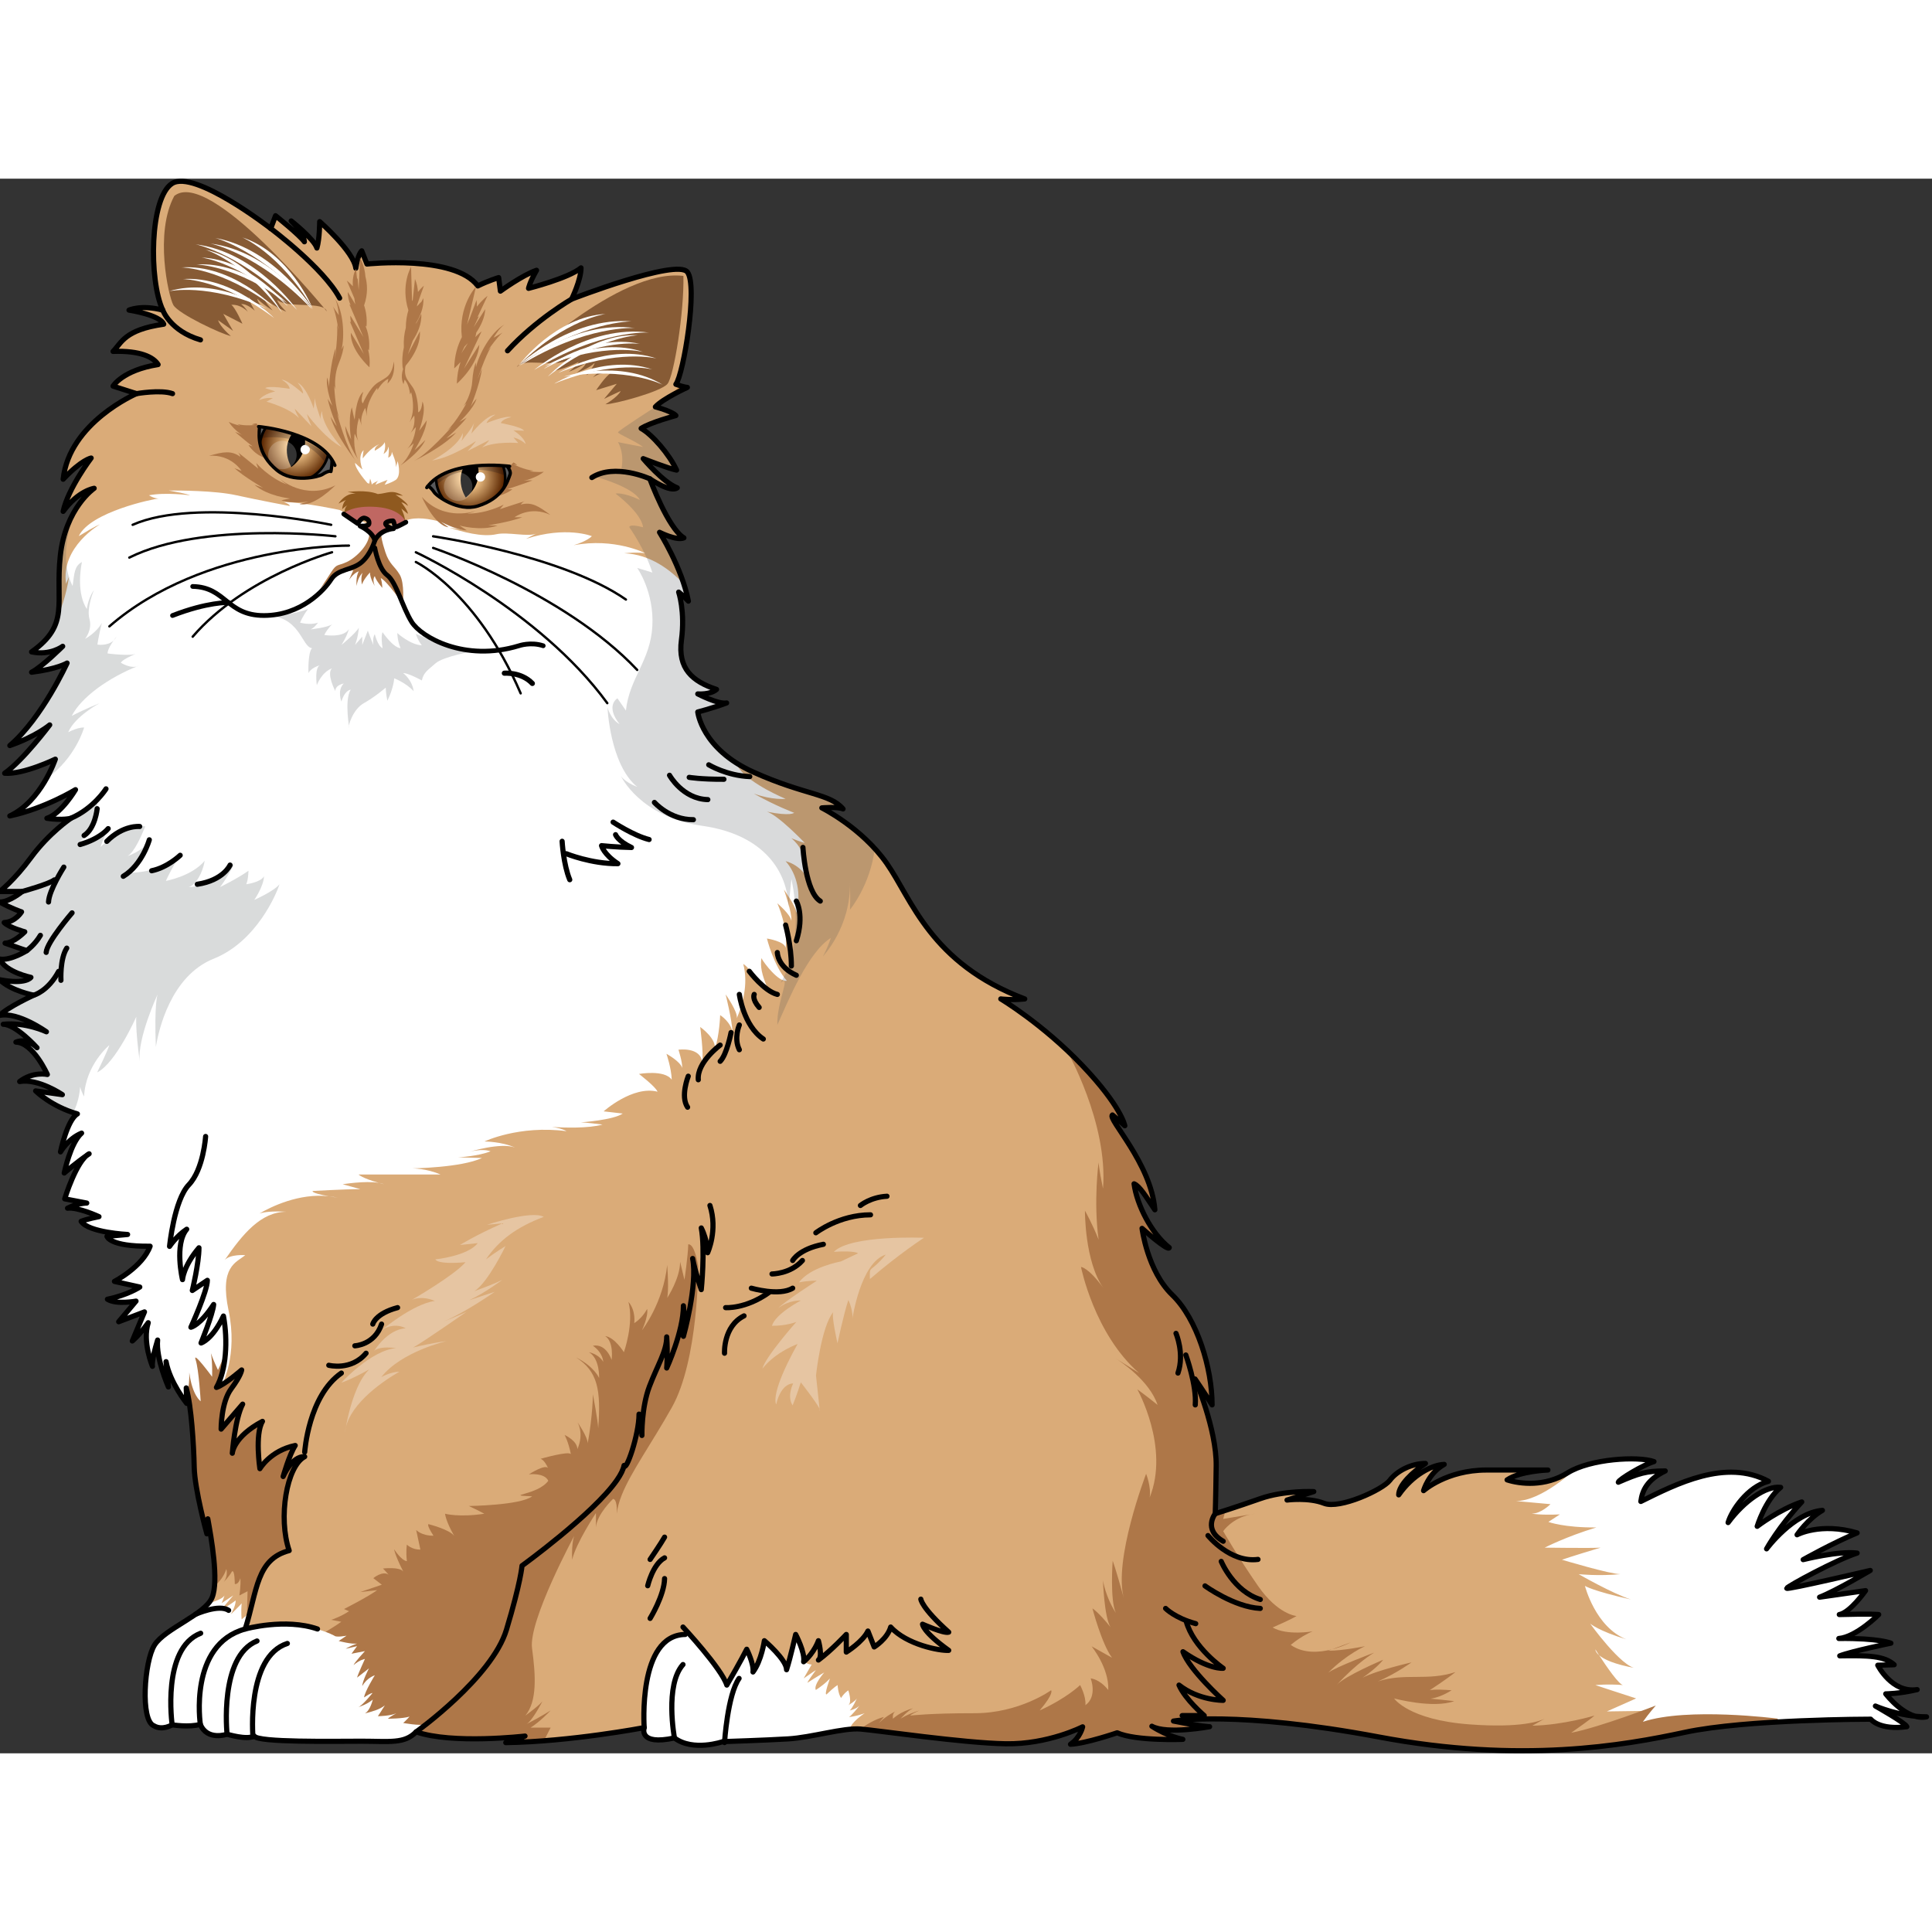 <?xml version="1.0" encoding="utf-8"?>
<!-- Created by: Science Figures, www.sciencefigures.org, Generator: Science Figures Editor -->
<!DOCTYPE svg PUBLIC "-//W3C//DTD SVG 1.1//EN" "http://www.w3.org/Graphics/SVG/1.1/DTD/svg11.dtd">
<svg version="1.1" id="Layer_1" xmlns="http://www.w3.org/2000/svg" xmlns:xlink="http://www.w3.org/1999/xlink" 
	 width="800px" height="800px" viewBox="0 0 373.748 304.616" enable-background="new 0 0 373.748 304.616"
	 xml:space="preserve">
<rect x="0" y="0" width="373.748" height="304.616" fill="#333333" stroke="none"/>
<g>
	<g>
		<path fill="#DAAB78" d="M5.195,149.328c0,0-0.98-0.288-4.213-1.442c1.674,0,3.811-2.194,3.811-2.194s-3.002-0.808-3.984-1.79
			c2.193-0.116,3.359-2.063,3.359-2.063s-2.041-0.68-4.221-1.905c1.906,0,4.357-2.042,4.357-2.042h-4.357
			c0,0,2.725-2.043,6.127-6.672c3.406-4.63,7.625-7.488,7.625-7.488s-1.541,0.453-4.629,0c2.816-0.908,5.537-5.537,5.537-5.537
			s-5.9,3.631-12.707,5.082c6.08-2.813,8.805-10.982,8.805-10.982s-6.174,2.995-9.803,2.724c3.539-2.452,8.715-9.351,8.715-9.351
			s-2.543,2.179-7.717,3.994c6.264-5.355,11.076-15.96,11.076-15.96s-1.85,1.156-6.867,1.775c2.084-1.08,6.018-5.015,6.018-5.015
			s-2.391,1.852-6.018,1.079c7.486-5.325,4.553-9.336,5.555-18.594c1.004-9.259,6.553-13.05,6.553-13.05s-3.072,0.439-6,4.465
			c0.953-4.464,5.416-10.319,5.416-10.319s-1.83,0.293-5.416,4.098C13.389,47.163,26.41,41.584,26.41,41.584l-4.539-1.452
			c0,0,1.814-3.084,8.713-4.174c-0.906-1.452-3.449-2.724-8.713-2.543c1.633-1.634,2.178-4.176,9.801-5.263
			c-0.727-1.818-6.717-2.725-6.717-2.725s2.361-1.09,6.535,0c-2.721-5.809-2.541-21.786,1.816-24.509s19.063,8.716,19.063,8.716
			l0.936-2.469c0,0,4.773,3.832,5.58,5.041C58.75,10.46,56.33,8.175,56.33,8.175s4.436,3.496,4.975,5.244
			c0.537-1.816,0.537-5.109,0.537-5.109s6.588,5.781,6.99,9.008c0.406-2.758,1.145-3.361,1.145-3.361l1.008,2.555
			c0,0,16.943-1.815,21.447,4.234c2.018-1.007,4.033-1.612,4.033-1.612l0.338,2.62c0,0,4.234-3.092,6.99-4.033
			c-1.344,2.353-1.547,3.496-1.547,3.496s7.732-1.948,10.152-3.965c0,2.353-1.816,6.049-1.816,6.049s20.303-7.865,22.387-5.244
			c2.086,2.623-0.738,19.767-2.219,21.716c1.615,0.605,2.219,0.605,2.219,0.605s-4.707,2.151-6.186,3.766
			c3.43,0.941,3.967,1.68,3.967,1.68s-4.977,1.343-6.723,2.487c2.084,1.143,5.445,4.974,6.857,8.067
			c-1.479-0.271-6.455-2.219-6.455-2.219s3.898,4.639,6.588,5.647c-1.344,1.008-5.311-1.748-5.311-1.748s3.498,9.545,6.59,11.428
			c-1.412,0.605-4.707-1.074-4.707-1.074s4.303,6.79,5.58,13.311c-0.941-1.008-1.881-1.747-1.881-1.747s1.275,3.762,0.535,9.274
			c-0.738,5.513,2.084,8.001,6.791,9.549c-1.211,1.074-3.631,0.873-3.631,0.873s4.035,2.084,5.582,1.748
			c-2.691,1.008-5.582,1.747-5.582,1.747s0.738,7.123,10.756,11.628c10.018,4.506,14.789,4.104,17.344,7.127
			c-1.008-0.472-4.1-0.201-4.1-0.201s7.73,3.832,12.57,10.756c4.84,6.926,8.436,19.303,26.682,26.201c-2.451,0.272-4.629,0-4.629,0
			s8.084,4.826,15.711,12.814c7.625,7.987,8.281,11.719,8.281,11.719s-1.105-1.021-2.396-2.084
			c-1.09,0.635,7.506,9.371,8.207,18.347c-1.725-2.544-2.922-4.583-4.025-5.031c0.545,4.085,3.357,9.621,6.809,12.345
			c-0.182,0.817-5.266-3.721-5.266-3.721s1.031,8.236,5.844,12.868c4.811,4.628,7.709,14.201,7.709,21.281
			c-1.363-2.178-3.295-5.013-3.295-5.013s4.176,9.713,4.086,16.792c-0.092,7.079-0.184,9.259-0.184,9.259s4.086-1.271,8.715-2.904
			c4.629-1.636,10.348-1.361,10.348-1.361l-5.174,1.633c0,0,4.176-0.547,7.17,0.635c2.996,1.182,11.348-2.633,12.709-4.447
			c1.361-1.816,4.176-3.268,6.898-3.268c-2.451,1.634-5.174,4.174-5.174,6.079c2.723-3.901,6.445-5.806,8.805-5.897
			c-3.088,1.725-3.994,5.081-3.994,5.081s4.449-3.991,12.162-3.991c7.717,0,11.893,0,11.893,0s-5.357,0.18-7.898,1.906
			c2.543,0.816,7.354,1.359,11.711-1.361c4.355-2.723,13.617-3.268,16.701-2.179c-2.086,0.634-6.809,3.449-6.898,3.993
			c3.994-1.725,5.357-2.18,9.078-2.18c-3.541,1.727-4.449,3.812-4.721,5.901c6.807-3.358,16.43-8.351,24.689-3.901
			c-4.086,1.086-7.172,5.715-7.807,7.986c3.088-4.176,7.354-7.172,10.166-6.809c-2.994,2.451-4.539,7.535-4.539,7.535
			s4.268-3.267,8.625-4.72c-4.539,4.901-6.809,9.078-6.809,9.078s5.174-6.99,10.803-7.444c-2.816,1.634-4.904,4.72-4.904,4.72
			s4.541-2.45,11.621-0.364c-4.629,1.908-10.439,5.176-10.439,5.176s6.809-1.726,10.439-1.271
			c-3.994,1.271-13.525,6.445-13.617,6.807c-0.09,0.364,16.158-3.447,16.158-3.447s-6.719,3.992-9.805,5.174
			c7.082-0.998,8.896-1.271,8.896-1.271s-2.994,4.265-5.084,4.628c6.264-0.181,7.625,0,7.625,0s-4.355,4.358-7.715,4.63
			c7.805-0.092,10.074,0.909,10.074,0.909s-7.533,1.542-9.895,2.45c5.539-0.092,8.625,0,10.531,1.725
			c-3.178,0.09-3.178,0.09-3.178,0.09s2.723,5.447,7.625,4.72c-3.449,0.817-6.082,0.817-6.082,0.817s3.994,5.265,7.896,4.447
			c-5.172,0-9.893-2.088-9.893-2.088s5.809,3.269,6.082,3.994c-5.357,0.728-6.99-1.451-6.99-1.451s-24.143,0-35.943,2.539
			c-11.803,2.543-31.682,6.084-59.184,0.909c-27.504-5.175-39.758-3.086-39.758-3.086c5.537,1.089,6.99,1.089,6.99,1.089
			s-8.26,1.545-11.166-0.088c3.086,1.995,5.992,2.539,5.992,2.539s-9.078,0.362-12.709-1.271c0,0-6.021,2.079-9.025,2.22
			c1.924-1.313,2.346-3.375,2.346-3.375s-6.658,3.423-14.865,3.281c-8.209-0.14-24.746-2.579-28.105-2.852
			c-3.359-0.271-9.439,1.633-13.979,1.905s-12.641,0.529-12.641,0.529s-5.744,2.013-9.375-0.71c-7.08,1.541-5.852-1.996-5.852-1.996
			s-14.252,2.721-26.777,2.902c3.086-0.906,3.723-1.27,3.723-1.27s-14.072,1.633-21.059-0.815c-2.27,2.356-5.084,1.813-10.531,1.813
			c-5.445,0-20.15,0.274-20.787-0.997c-1.451,0.816-5.264-0.363-5.264-0.363s-3.813,1.36-5.172-1.906
			c-2.18,0.637-5.449,0.092-5.449,0.092s-1.906,1.178-3.539,0.182c-2.633-0.999-1.867-12.441,0.131-15.619
			c1.996-3.175,9.762-5.896,11.125-9.162c1.361-3.27-0.182-11.71-0.818-15.25c-0.182,2.904-0.182,2.904-0.182,2.904
			s-2.359-8.533-2.449-12.889c-0.092-4.357-0.545-11.801-1.543-15.342c0.09,2.179,0.09,2.996,0.09,2.996s-3.268-4.083-3.992-8.076
			l0.453,4.9c0,0-2.449-5.537-2.088-9.078c-1.27,4.178-0.998,5.084-0.998,5.084s-1.996-4.721-0.816-8.441
			c-1.906,2.631-3.086,3.54-3.086,3.54l2.359-5.629l-4.992,1.906l3.357-3.992c0,0-3.813,0.724-5.535-0.364
			c3.992-0.816,6.262-2.359,6.262-2.359l-4.902-1.09c0,0,5.447-2.814,6.898-6.807c-7.896,0.089-8.348-1.908-8.348-1.908l3.992-0.363
			c0,0-7.535-0.361-8.988-2.54c1.09-0.455,3.451-0.908,3.451-0.908s-4.084-1.905-6.082-1.634c1.996-0.998,3.721-0.998,3.721-0.998
			l-4.266-0.816c0,0,2.27-7.443,4.721-8.715c-2.633,1.816-4.813,3.723-4.813,3.723s1.182-5.811,3.359-7.719
			c-2.633,1.091-4.084,3.633-4.084,3.633s1.27-6.172,3.268-7.352c-5.082-1.453-8.078-4.449-8.078-4.449l5.174,0.727
			c0,0-4.631-3.176-8.262-2.541c2.633-1.996,5.355-1.362,5.355-1.362s-2.721-6.171-6.08-6.263c2.27-0.906,4.084,1.089,4.084,1.089
			s-4.084-4.538-6.535-4.538c4.355-0.453,8.35,1.453,8.35,1.453s-5.443-3.904-9.031-3.178c1.588-1.633,6.58-3.902,6.58-3.902
			s-4.355-0.816-6.58-2.996c5.129,0.998,6.037-0.453,6.037-0.453s-4.902-1-6.037-3.541C2.08,151.325,5.195,149.328,5.195,149.328z"
			/>
		<g>
			<path fill="#FFFFFF" d="M372.695,297.556c-0.758,0-1.506-0.049-2.23-0.125C371.191,297.642,371.945,297.713,372.695,297.556z"/>
			<path fill="#FFFFFF" d="M364.799,293.108c0,0,2.633,0,6.082-0.817c-4.902,0.728-7.625-4.72-7.625-4.72s0,0,3.178-0.09
				c-1.906-1.725-4.992-1.816-10.531-1.725c2.361-0.908,9.895-2.45,9.895-2.45s-2.27-1.001-10.074-0.909
				c3.359-0.271,7.715-4.63,7.715-4.63s-1.361-0.181-7.625,0c2.09-0.363,5.084-4.628,5.084-4.628s-1.814,0.273-8.896,1.271
				c3.086-1.182,9.805-5.174,9.805-5.174s-16.248,3.812-16.158,3.447c0.092-0.361,9.623-5.535,13.617-6.807
				c-3.631-0.454-10.439,1.271-10.439,1.271s5.811-3.268,10.439-5.176c-7.08-2.086-11.621,0.364-11.621,0.364
				s2.088-3.086,4.904-4.72c-5.629,0.454-10.803,7.444-10.803,7.444s2.27-4.177,6.809-9.078c-4.357,1.453-8.625,4.72-8.625,4.72
				s1.545-5.084,4.539-7.535c-2.813-0.363-7.078,2.633-10.166,6.809c0.635-2.271,3.721-6.9,7.807-7.986
				c-8.26-4.449-17.883,0.543-24.689,3.901c0.271-2.09,1.18-4.175,4.721-5.901c-3.721,0-5.084,0.455-9.078,2.18
				c0.09-0.544,4.813-3.359,6.898-3.993c-2.754-0.972-10.422-0.637-15.137,1.383c-0.125,0.12-6.551,6.253-11.555,6.253
				c6.67,0.605,6.67,0.605,6.67,0.605s-1.82,1.849-3.639,1.834c0,0,1.617,0.315,5.457,0.15c-2.223,1.451-2.223,1.451-2.223,1.451
				s3.031,1.126,9.295,1.068c-5.859,1.761-10.002,3.906-10.002,3.906s9.195,0.124,10.811,0c-5.658,1.694-7.477,2.339-7.477,2.339
				s9.295,2.791,11.316,2.791c-4.244,0.404-8.084,0-8.084,0s6.469,3.73,10.105,4.896c-7.479-1.663-8.893-2.627-8.893-2.627
				s2.02,7.983,8.008,10.337c-5.346-1.619-6.998-3.034-6.998-3.034s6.063,8.447,8.893,8.632c-4.344-0.77-6.285-1.763-7.16-2.52
				c1.301,2.002,3.979,5.951,4.734,5.772c-3.232-0.238-5.455,0.006-5.455,0.006l3.031,0.996l4.85,1.581l-5.658,2.516l6.684-0.093
				l-3.844,6.343c4.746-0.667,8.852-1.48,12.262-2.215c11.801-2.539,35.943-2.539,35.943-2.539s1.633,2.179,6.99,1.451
				c-0.273-0.726-6.082-3.994-6.082-3.994s3.439,1.516,7.662,1.963C367.406,296.54,364.799,293.108,364.799,293.108z"/>
			<path fill="#FFFFFF" d="M309.348,285.644c-0.438-0.675-0.721-1.129-0.721-1.129S308.594,284.991,309.348,285.644z"/>
		</g>
		<g>
			<path fill="#AE7748" d="M215.791,228.194c-0.117-0.074-0.197-0.123-0.197-0.123S215.598,228.074,215.791,228.194z"/>
			<path fill="#AE7748" d="M173.174,296.515c0.117-0.063,0.223-0.123,0.348-0.186C173.383,296.376,173.27,296.44,173.174,296.515z"
				/>
			<path fill="#AE7748" d="M241.908,258.403l0.91-0.15C242.502,258.289,242.201,258.342,241.908,258.403z"/>
			<path fill="#AE7748" d="M343.818,297.897c0,0-17.375-2.25-26,0.625c1.25-1.75,2.5-3.152,2.5-3.152s-10.625,4.152-16.375,5.277
				c4.125-2.875,4.5-3.328,4.5-3.328s-6,1.828-12,1.953c1.441-0.824,2.09-1.193,2.383-1.361c-0.881,0.453-4.479,1.85-14.508,1.111
				c-11.875-0.875-14.625-5.023-14.625-5.023s7.5,2.023,11.625,0.523c-2.035-0.242-3.521-0.387-4.584-0.475
				c1.047-0.152,2.424-0.583,4.084-1.63c-3.5-0.271-4.25,0-4.25,0s3.125-2.021,5-3.521c-5.496,1.795-9.688,0.107-15.004,1.804
				c3.512-1.507,6.504-3.679,6.504-3.679s-6.844,1.566-9.461,2.967c2.998-2.081,3.961-3.467,3.961-3.467s-7.5,3.162-9,4.894
				c4-4.394,7.25-6.269,7.25-6.269s-7.375,2.75-8.875,3.875c3.625-3.625,7.125-5.125,7.125-5.125s-4.25,0.875-7.125,0.875
				c0.246-0.092,0.475-0.176,0.693-0.258c-2.389,0.608-5.494,0.854-7.943-0.867c2.25-1.875,4.25-2.625,4.25-2.625
				s-5,0.875-7.75-0.75c3.75-1.625,4.625-2.215,4.625-2.215s-3.588-0.249-7.459-5.829s-6.73-10.581-6.73-10.581
				s1.664-2.491,5.279-3.244l-5.279,0.869l0.449-1.654c-1.23,0.398-1.99,0.635-1.99,0.635s0.092-2.18,0.184-9.259
				c0.09-7.079-4.086-16.792-4.086-16.792s1.932,2.835,3.295,5.013c0-7.08-2.898-16.653-7.709-21.281
				c-4.813-4.632-5.844-12.868-5.844-12.868s5.084,4.538,5.266,3.721c-3.451-2.724-6.264-8.26-6.809-12.345
				c1.104,0.448,2.301,2.487,4.025,5.031c-0.701-8.976-9.297-17.712-8.207-18.347c1.291,1.063,2.396,2.084,2.396,2.084
				s-0.656-3.731-8.281-11.719c-1.002-1.05-2.012-2.041-3.012-2.979c0.051,0.086,8.092,14.142,7.074,26.871
				c-0.852-4.086-0.852-5.107-0.852-5.107s-1.021,7.49,0,14.981c-1.191-3.064-2.643-5.618-2.643-5.618s-0.074,9.875,3.582,14.982
				c-2.982-4.086-4.344-4.086-4.344-4.086s2.553,12.948,11.236,20.52c-3.131-1.96-4.201-2.63-4.57-2.861
				c1.076,0.684,6.609,4.371,8.145,9.021c-2.043-1.652-3.916-3.015-3.916-3.015s6.301,11.236,2.385,20.94
				c0.34-2.043-0.682-4.597-0.682-4.597s-6.469,16.836-4.256,24.251c-1.703-6.205-2.213-7.415-2.213-7.415
				s-0.555,7.604,0.615,10.078c-2.037-3.15-2.488-6.286-2.488-6.286s0.215,7.034,1.457,9.038c-2.393-2.981-3.5-3.625-3.5-3.625
				s1.777,6.817,3.783,9.541c-3.953-2.214-3.953-2.214-3.953-2.214s3.404,4.163,3.234,8.466c-1.703-2.166-3.406-2.252-3.406-2.252
				s1.361,3.468-1.021,5.182c0.172-1.691-1.021-3.892-1.021-3.892s-2.553,2.519-7.83,4.913c2.895-3.394,2.213-3.911,2.213-3.911
				s-6.129,4.449-14.813,4.441c-8.682-0.008-12.428,0.46-12.428,0.46s0.012-0.214,1.758-0.99c-2.445,0.761-3.633,1.599-3.633,1.599
				s1.396-1.605,2.445-2.025c-2.516,0.629-3.912,2.025-3.912,2.025s-0.207-0.933,0.42-1.413c-2.252,1.186-3.215,2.322-3.215,2.322
				s0.488-0.629,1.047-1.258c-1.795,0.459-3.484,1.54-4.559,2.337c0.006,0.001,0.014,0.001,0.02,0.001
				c3.359,0.272,19.896,2.712,28.105,2.852c8.207,0.142,14.865-3.281,14.865-3.281s-0.422,2.062-2.346,3.375
				c3.004-0.141,9.025-2.22,9.025-2.22c3.631,1.633,12.709,1.271,12.709,1.271s-2.906-0.544-5.992-2.539
				c2.906,1.633,11.166,0.088,11.166,0.088s-1.453,0-6.99-1.089c0,0,12.254-2.089,39.758,3.086
				c27.502,5.175,47.381,1.634,59.184-0.909c4.896-1.054,11.916-1.669,18.455-2.029L343.818,297.897z"/>
			<path fill="#AE7748" d="M257.637,284.515c2.125-0.541,3.682-1.367,3.682-1.367S261.314,283.149,257.637,284.515z"/>
			<path fill="#AE7748" d="M298.826,297.911c0.162-0.084,0.242-0.139,0.242-0.139S299.066,297.774,298.826,297.911z"/>
		</g>
		<path fill="#AE7748" d="M55.943,265.398c-2.168-6.334-0.5-16.334,3-18.167c-2.5-0.167-4.168,3.833-4.168,3.833
			s1.168-4.167,2.334-6c-4.834,1-6.834,4.485-6.834,4.485s-1-6.651,0.5-9.151c-5.666,3-5.832,6.166-5.832,6.166s0.5-6.667,2-9.5
			c-4.168,4.834-4.168,4.834-4.168,4.834s-0.021-5.153,1.941-7.794s2.031-3.656,2.031-3.656s-3.25,2.843-4.875,3.385
			c1.895-3.317,2.232-9.073,1.354-13.813c0,0-0.814,5.84-1.412,6.694c-1.068-0.512-2.008-0.641-2.008-0.641l0.256,2.478
			c0,0-3.629-2.264-5.51-2.861c0.855,1.281,1.666,2.264,1.666,2.264s-3.08-0.854-3.42-1.965c-0.252,1.11,1.883,3.63,1.883,3.63
			s-2.436-1.581-3.117-3.716c-0.303,0.229-0.551,1.186-0.754,2.412c0.605,2.796,1.77,5.43,1.77,5.43l-0.453-4.9
			c0.725,3.993,3.992,8.076,3.992,8.076s0-0.817-0.09-2.996c0.998,3.541,1.451,10.984,1.543,15.342
			c0.09,4.355,2.449,12.889,2.449,12.889s0,0,0.182-2.904c0.521,2.896,1.646,9.072,1.293,13.014c0.975-0.84,1.859-1.928,2.289-3.313
			c0.371,1.519-0.516,2.531-0.516,2.531s1.076-1.076,1.582-2.025c0.57-0.569,0.57,2.405,0.57,2.405s0.695,0.188,1.076-1.14
			c0.125,1.393-0.191,3.356-0.191,3.356l1.582-0.825l-0.141,5.589C50.082,271.343,49.609,267.065,55.943,265.398z"/>
		<path fill="#8F591F" d="M66.648,65.027c0,0-0.279-1.641,0.996-2.103c-1.234,0.66-1.447,1.052-1.447,1.052s0.039-1.936,1.447-2.121
			c-1.168,0.476-2.158,1.004-2.158,1.004s1.258-2.114,3.336-1.916c-0.959-0.264-1.586-0.329-1.586-0.329s3.645-0.528,5.848,0.396
			c1.941-0.133,2.775-0.991,4.887,0.33c-1.455-0.198-1.455-0.198-1.455-0.198s2.377,1.49,2.377,2.165
			c-0.793-0.712-1.254-0.691-1.254-0.691s1.32,1.618,1.254,2.219c-0.99-0.786-1.254-1.028-1.254-1.028s1.012,2.167,0.639,2.757"/>
		<g>
			<path fill="#FFFFFF" d="M164.248,297.605c0.564-0.376,1.709-1.813,2.041-2.235c-0.191,0.213-0.703,0.65-1.895,0.959
				c0.578-0.597,1.213-1.981,1.367-2.33c-0.096,0.168-0.439,0.597-1.662,1.319c0.813-0.59,0-2.878,0-2.878s-0.738,0.442-1.402,1.476
				c-0.59-0.886-0.662-2.5-0.662-2.5s-0.664,0.36-2.141,1.806c-0.516,0.117,0.664-3.096,0.664-3.096s-0.738,0.913-2.732,2.241
				c-0.518-0.959,1.625-3.395,1.625-3.395s-1.549,0.886-3.246,1.992c-0.074-0.147,1.621-2.435,1.621-2.435s-0.514,0.295-2.357,1.596
				c0.074-0.102,1.549-2.685,1.549-2.685s-0.518,0.056-1.557-0.538c0.361-1.627-1.373-4.95-1.373-4.95s-0.789,2.289-1.93,6.491
				c-0.064-1.045-2.064-3.459-3.979-5.339c0.018,2.47-2.516,5.778-2.516,5.778l-1.211-4.402l-3.852,6.935l-6.922-9.507
				c0,0-1.555-0.745-4.477,1.196c-4.355,2.892-5.277,10.833-5.084,16.633c0.322-0.059,0.502-0.093,0.502-0.093
				s-1.229,3.537,5.852,1.996c3.631,2.723,9.375,0.71,9.375,0.71s8.102-0.257,12.641-0.529c3.719-0.224,8.469-1.54,11.912-1.86l0,0
				c0.154-1.332,2.873-3.103,2.873-3.103S165.945,297.384,164.248,297.605z"/>
			<path fill="#FFFFFF" d="M165.762,293.999c0.031-0.056,0.035-0.083,0.035-0.083S165.783,293.946,165.762,293.999z"/>
			<path fill="#FFFFFF" d="M166.289,295.37c0.068-0.076,0.098-0.126,0.098-0.126S166.346,295.296,166.289,295.37z"/>
		</g>
		<path fill="#AE7748" d="M135.07,210.397c0,0-0.627-4.375-1.926-4.25c-0.051,2.25-0.734,6.875-0.734,6.875l-0.842-3.5
			c0,3.25-2.5,7-2.5,7s0.375-1.375,0-6.375c-0.75,7.375-4.875,12.625-4.875,12.625s1.25-2.625,1-4.125c-1,1.875-2.5,2.75-2.5,2.75
			s0.375-2.375-1.125-4.125c1.125,4.125-0.875,9.75-0.875,9.75s-1.75-2.875-3.625-3.125c1.75,1.125,1.25,4.625,1.25,4.625
			s-1-3.25-3.625-2.75c2,1.375,2,3.125,2,3.125s-0.625-1.375-2.75-1.875c2.125,1.25,1.957,5,1.957,5s-0.832-2.125-4.457-4
			c4.176,2.701,4.85,6.256,4.279,13.726c-0.053-1.519-1.029-6.601-1.029-6.601s0,4-1,9.5c0-1.25-2-4.125-2-4.125s1.375,2.125,0,5.25
			c0-1.625-2.475-2.75-2.475-2.75s0.725,1.25,1.225,3.75c-0.25-0.75-5.875,0.875-5.875,0.875s0.75,0.125,1.5,1.902
			c-0.375-1.098-3.75,1.098-3.75,1.098s3-0.375,3.75,1.25c-2.125,2.875-8.875,2.75-3.125,3c-2.25,1.75-12.25,1.875-12.25,1.875
			s1.625,0.75,3,1.496c-4.875,0.746-7.594,0-7.594,0s0.076,1.344,1.791,4.329c-0.82-1.269-5-2.313-5-2.313s-0.447,0.074,0.971,2.238
			c-2.389,0-3.354-1.119-3.354-1.119s0.443,2.09,0.816,3.807c-1.717,0-2.613-0.971-2.613-0.971s-0.223,1.269,0,3.209
			c-1.119-0.149-2.463-2.313-2.463-2.313s0.076,1.004,1.766,4.319c-0.723-0.975-3.93-0.587-3.93-0.587s0.219,0.169,1.082,1.191
			c-1.176-0.823-2.947,0.674-2.947,0.674l1.643,1.269l-4.18,1.419c0,0,0,0,3.283-0.374c-1.717,1.269-6.418,3.657-6.418,3.657
			s0,0,0.969,0.423c-1.641,1.095-3.432,1.667-3.432,1.667s0,0,1.939,0.373c-0.895,0.672-3.037,1.953-3.037,1.953l-2.635,21.171
			c3.695,0.03,7.42-0.015,9.625-0.015c5.447,0,8.262,0.544,10.531-1.813c6.986,2.448,21.059,0.815,21.059,0.815
			s-0.637,0.363-3.723,1.27c2.434-0.035,4.934-0.167,7.381-0.355l1.295-2.547h-3.881c1.727-1.039,3.881-3.316,3.881-3.316
			s-1.869,1.193-4.744,2.68c1.15-0.526,3.164-4.467,3.164-4.467s-0.432,0.681-3.307,2.777c2.299-2.791,2.012-7.702,1.293-13.021
			s8.193-21.807,8.193-21.807s-0.574,1.106-0.432,4.677c0.719-3.187,4.602-9.032,4.602-9.032s0,0,0,2.787
			c0.145-2.531,3.305-5.519,3.305-5.519s0.863-0.144,0.719,2.849c0.129-1.165,0.475-2.377,0.99-3.659
			c1.789-4.442,5.635-9.731,9.658-16.871C135.146,228.522,135.07,210.397,135.07,210.397z"/>
		<path fill="#AE7748" d="M95.104,53.311c0,0,3.947,1.039,4.947,2.103c-0.457-0.054-0.781-0.177-0.781-0.177s2.143,1.12,3.941,1.241
			c-0.766,0.129-0.766,0.129-0.766,0.129s1.619,0.247,2.76,0.086c-1.021,0.893-3.189,1.659-3.943,1.74
			c1.42-0.131,1.756-0.056,1.756-0.056s-3.289,1.217-4.92,1.687l1.023,0.029c0,0-2.469,2.002-5.639,1.335"/>
		<path fill="#AE7748" d="M53.229,47.353c0,0-3.42-0.344-4.521,0.199c0.377,0.093,0.668,0.091,0.668,0.091s-2.02,0.251-3.473-0.183
			c0.564,0.326,0.564,0.326,0.564,0.326s-1.348-0.281-2.201-0.744c0.543,1.004,2.025,2.248,2.596,2.534
			c-1.08-0.522-1.365-0.562-1.365-0.562s2.234,1.929,3.381,2.78l-0.816-0.278c0,0,1.357,2.306,4.055,2.715"/>
		<path fill="#FFFFFF" d="M73.303,194.261c0.32,0.088,0.656,0.179,1.027,0.271C74.033,194.413,73.686,194.325,73.303,194.261z"/>
		<path fill="#FFFFFF" d="M141.713,166.432c0.059-0.366,0.063-0.712,0.025-1.04C141.758,165.798,141.754,166.155,141.713,166.432z"
			/>
		<path fill="#FFFFFF" d="M103.727,68.665c0.406-0.172,0.654-0.28,0.654-0.28S104.188,68.45,103.727,68.665z"/>
		<path fill="#FFFFFF" d="M63.604,196.85c0.502,0.089,1.08,0.185,1.754,0.284C64.771,196.999,64.186,196.912,63.604,196.85z"/>
		<path fill="#FFFFFF" d="M153.092,143.587c0.156-1.634-1.447-6.064-1.447-6.064s2.291,3.132,2.406,4.507
			c0.953-3.438,0.24-7.409-2.076-10.007c3.107,0.84,4.336,3.491,4.336,3.491s0.293-5.021-3.219-7.923
			c1.684,0.688,2.6,0.917,2.6,0.917s-5.117-5.378-7.332-6.05c4.658,0.932,5.27,0.209,5.27,0.209s-3.611-1.339-7.803-3.707
			c3.602,1.298,6.148,1.01,6.148,1.01s-6.717-2.769-8.947-5.823c-0.287-0.394-0.514-0.794-0.691-1.192
			c-6.785-4.373-7.352-9.788-7.352-9.788s2.891-0.739,5.582-1.747c-1.547,0.336-5.582-1.748-5.582-1.748s2.42,0.201,3.631-0.873
			c-4.707-1.548-7.529-4.036-6.791-9.549c0.74-5.513-0.535-9.274-0.535-9.274s0.939,0.739,1.881,1.747
			c-0.215-1.096-0.52-2.197-0.871-3.273c-2.555-2.74-6.465-5.768-11.549-5.988c2.732-0.266,4.098,0,4.098,0
			s-5.965-3.054-13.871-1.552c2.658-0.798,3.52-1.754,3.52-1.754s-4.957-2.005-12.721,0.518c0.916-0.505,1.539-0.815,1.951-1.007
			c-1.611,0.681-5.498-0.379-7.703,0.114c-2.764,0.618-6.572-0.477-9.088-1.259c2.516,0.368,2.516,0.368,2.516,0.368
			s-7.139-3.287-10.881-1.788s-6.004,1.42-6.004,1.42l-6.883-3.434c0,0-6.539-1.424-10.793-1.548
			c1.389,0.53,1.125,0.774,1.125,0.774s-6.105-1.14-10.277-2.065c-4.17-0.926-11.076-0.926-13.143-0.926
			c3.822,0.653,4.148,0.926,4.148,0.926s-4.742-0.628-7.932,0c0.971,0.602,1.701,0.634,1.902,0.63
			c-0.928,0.032-13.279,2.57-15.482,7.276c3.352-2.062,4.088-2.271,4.088-2.271s-7.604,4.35-6.541,11.479l0.572-1.369
			c0,0-0.568,4.262-2.15,7.503c-0.449,2.485-1.697,4.631-5.092,7.045c3.627,0.772,6.018-1.079,6.018-1.079s-3.934,3.935-6.018,5.015
			c5.018-0.619,6.867-1.775,6.867-1.775S8.164,104.306,1.9,109.661c5.174-1.815,7.717-3.994,7.717-3.994s-5.176,6.898-8.715,9.351
			c3.629,0.271,9.803-2.724,9.803-2.724s-2.725,8.17-8.805,10.982c6.807-1.451,12.707-5.082,12.707-5.082s-2.721,4.629-5.537,5.537
			c3.088,0.453,4.629,0,4.629,0s-4.219,2.858-7.625,7.488c-3.402,4.629-6.127,6.672-6.127,6.672h4.357c0,0-2.451,2.042-4.357,2.042
			c2.18,1.226,4.221,1.905,4.221,1.905s-1.166,1.946-3.359,2.063c0.982,0.982,3.984,1.79,3.984,1.79s-2.137,2.194-3.811,2.194
			c3.232,1.154,4.213,1.442,4.213,1.442s-3.115,1.997-5.248,1.634c1.135,2.541,6.037,3.541,6.037,3.541s-0.908,1.451-6.037,0.453
			c2.225,2.18,6.58,2.996,6.58,2.996s-4.992,2.27-6.58,3.902c3.588-0.727,9.031,3.178,9.031,3.178s-3.994-1.906-8.35-1.453
			c2.451,0,6.535,4.538,6.535,4.538s-1.814-1.995-4.084-1.089c3.359,0.092,6.08,6.263,6.08,6.263s-2.723-0.634-5.355,1.362
			c3.631-0.635,8.262,2.541,8.262,2.541l-5.174-0.727c0,0,2.996,2.996,8.078,4.449c-1.998,1.18-3.268,7.352-3.268,7.352
			s1.451-2.542,4.084-3.633c-2.178,1.908-3.359,7.719-3.359,7.719s1.902-1.658,4.293-3.355c-2.242,1.934-4.201,8.348-4.201,8.348
			l4.266,0.816c0,0-1.725,0-3.721,0.998c1.998-0.271,6.082,1.634,6.082,1.634s-2.361,0.453-3.451,0.908
			c1.453,2.179,8.988,2.54,8.988,2.54l-3.992,0.363c0,0,0.451,1.997,8.348,1.908c-1.451,3.992-6.898,6.807-6.898,6.807l4.902,1.09
			c0,0-2.27,1.543-6.262,2.359c1.723,1.088,5.535,0.364,5.535,0.364l-3.357,3.992l4.992-1.906l-2.359,5.629
			c0,0,1.18-0.909,3.086-3.54c-1.18,3.721,0.816,8.441,0.816,8.441s-0.271-0.906,0.998-5.084c-0.361,3.541,2.088,9.078,2.088,9.078
			l-0.453-4.9c0.557,3.066,2.607,6.178,3.533,7.461c0.156-0.3,0.299-0.621,0.422-0.98c-0.014-0.385-0.029-0.849-0.053-1.4
			c0.074,0.264,0.145,0.555,0.213,0.857c0.277-1.036,0.42-2.294,0.373-3.832c0.59,4.492,2.205,5.557,2.205,5.557
			s-0.346-6.147-0.98-8.039s3.193,3.308,3.193,3.308s0.107-2.751-0.236-4.569c0.486,1.418,1.375,3.27,1.375,3.27
			s0.627-1.302,1.102-2.727c-0.354,2.779-0.305,5.544-0.305,5.544s3.074-5.655,1.256-14.286c-1.816-8.631,1.514-9.34,3.219-10.759
			c0,0-2.908-0.239-3.971,0.944c3.428-4.965,6.975-9.34,11.941-9.34c-2.762-0.166-4.326,0.057-5.221,0.34
			c2.281-1.328,7.65-3.964,13.41-3.343c-3.65-0.651-3.107-1.017-3.107-1.017s6.148-0.354,9.223-0.354
			c-3.428-0.946-3.428-0.946-3.428-0.946s4.342-0.725,7.012-0.271c-3.338-0.93-3.939-1.62-3.939-1.62s10.641,0,15.844,0
			c-2.721-1.183-5.439-1.183-5.439-1.183s9.457-0.118,13.479-2.01c-4.611-0.118-4.611-0.118-4.611-0.118s4.02-0.235,6.266-1.182
			c-1.773-0.592-4.137,0.118-4.137,0.118s6.148-1.893,8.867-0.828c-2.602-1.182-5.912-1.182-5.912-1.182s6.652-3.2,15.883-1.993
			c-0.818-0.464-1.922-0.694-2.82-0.81c2.428,0.146,7.082,0.295,9.779-0.469c-3.336-0.427-4.189-0.427-4.189-0.427
			s6.248-0.427,8.096-1.704c-3.693-0.426-3.693-0.426-3.693-0.426s5.613-5.033,10.426-3.803c-0.381-0.985-3.59-3.43-3.59-3.43
			s4.965-0.89,6.34,1.121c-0.076-2.267-1.029-5.017-1.029-5.017s2.699,1.451,3.049,2.75c0.043-1.223-0.721-3.542-0.721-3.542
			s4.311-0.615,4.6,2.456c0.289-1.817-0.398-6.858-0.398-6.858s3.301,2.312,2.797,4.402c0.947-2.799,1.064-6.694,1.064-6.694
			s2.178,1.331,2.428,3.577c-0.127-2.67-1.369-7.587-1.369-7.587s2.443,3.476,2.16,4.621c1.016-2.357,2.316-6.535,1.246-10.524
			c2.291,1.511,2.279,4.997,4.844,5.049c-1.33-3.08-1.559-4.584-1.33-6.162c0.535,1.02,3.355,4.687,4.924,4.381
			c-2.555-2.903-3.854-8.174-3.854-8.174s3.486,0.535,3.615,1.833c0.51-3.973-1.598-8.632-1.598-8.632
			S152.938,142.318,153.092,143.587z"/>
		<g opacity="0.2">
			<path fill="#41494D" d="M22.527,88.602c-0.217,0.275-0.4,0.525-0.566,0.761C22.182,89.16,22.379,88.914,22.527,88.602z"/>
			<path fill="#41494D" d="M0.902,115.018c3.629,0.271,9.803-2.724,9.803-2.724s-0.578,1.718-1.781,3.846
				c5.771-4.118,7.346-9.966,7.346-9.966s-1.105-0.111-3.076,0.916c1.285-3.082,6.08-5.628,6.08-5.628s-2.738,1.09-5.395,2.46
				c1.799-3.511,6.938-7.364,13.102-9.762c-1.455,0.856-3.596-0.514-3.596-0.514s0-0.514,3.025-1.798c-1,0.6-5.594,0-5.594,0
				s-0.129-0.676,1.145-2.486c-1.176,1.081-3.115,0.773-3.115,0.773s0.172-1.456,0.857-4.195c-1.113,1.97-3.254,3.082-3.254,3.082
				s1.455-1.712,0.855-3.854s0.857-5.565,0.857-5.565s-1.029,1.284-1.371,3.651c-1.883-2.942-1.285-7.419-0.941-9.101
				c-1.455,0.802-1.455,2.109-1.799,4.641c-2.912-5.604,0-13.044,0-13.044l-0.621,0.522c-0.803,1.802-1.477,4.003-1.766,6.674
				c-1.002,9.258,1.932,13.269-5.555,18.594c3.627,0.772,6.018-1.079,6.018-1.079s-3.934,3.935-6.018,5.015
				c5.018-0.619,6.867-1.775,6.867-1.775S8.164,104.306,1.9,109.661c5.174-1.815,7.717-3.994,7.717-3.994
				S4.441,112.565,0.902,115.018z"/>
		</g>
		<g opacity="0.2">
			<path fill="#41494D" d="M49.193,139.522c0,0,1.813-2.625,1.875-4.569c-0.625,1.181-3.438,1.542-3.438,1.542
				s0.375-0.66,0.438-2.614c-2.063,1.483-5.5,3.159-5.5,3.159s1.135-1.348,3.051-5c-0.867,1.616-5.449,4.97-9.131,5
				c1.406-0.389,2.725-2.755,3.113-5.09c-2.516,3.023-7.506,3.892-7.506,3.892s0.59-1.437,2.512-4.728
				c-2.33,2.038-6.023,3.111-9.844,3.2c0.705-0.507,3.313-3.502,4.574-7.255c-0.504,1.755-2.459,3.215-4.676,3.993
				c1.348-0.778,2.664-3.862,3.443-5.743c-3.951-0.743-8.652,3.976-8.652,3.976s0.4-1.536,1.732-3.748
				c-0.625,0.784-2.186,1.872-5.834,2.66c2.875-1.357,3.623-6.546,3.443-7.833c-0.564,1.08-3.209,2.551-5.531,3.68
				c-1.162,0.857-4.439,3.438-7.189,7.176c-3.402,4.629-6.127,6.672-6.127,6.672h4.357c0,0-2.451,2.042-4.357,2.042
				c2.18,1.226,4.221,1.905,4.221,1.905s-1.166,1.946-3.359,2.063c0.982,0.982,3.984,1.79,3.984,1.79s-2.137,2.194-3.811,2.194
				c3.232,1.154,4.213,1.442,4.213,1.442s-3.115,1.997-5.248,1.634c1.135,2.541,6.037,3.541,6.037,3.541s-0.908,1.451-6.037,0.453
				c2.225,2.18,6.58,2.996,6.58,2.996s-4.992,2.27-6.58,3.902c3.588-0.727,9.031,3.178,9.031,3.178s-3.994-1.906-8.35-1.453
				c2.451,0,6.535,4.538,6.535,4.538s-1.814-1.995-4.084-1.089c3.359,0.092,6.08,6.263,6.08,6.263s-2.723-0.634-5.355,1.362
				c3.631-0.635,8.262,2.541,8.262,2.541l-5.174-0.727c0,0,2.676,2.672,7.256,4.193c0.928-1.736,1.258-3.61,1.355-4.99
				c0.135,0.528,0.361,1.151,0.766,1.894c0.281-6.167,4.891-9.952,4.891-9.952s-0.342,1.119-2.365,5.286
				c3.643-1.833,7.572-10.78,7.572-10.78s-0.215,2.113,0.656,8.627c-0.463-4.486,3.463-12.94,3.463-12.94s-0.668,1.76-0.334,10.159
				c0.5-3.101,2.834-13.732,11.186-17.065s12.23-12.751,12.73-14.403C53.006,137.843,49.193,139.522,49.193,139.522z"/>
			<path fill="#41494D" d="M21.186,125.537c0.148-0.188,0.246-0.358,0.305-0.503C21.379,125.208,21.285,125.37,21.186,125.537z"/>
		</g>
		<path opacity="0.2" fill="#41494D" d="M54.045,84.508c0,0,3.391-0.417,5.549-1.253c-1.078,1.4-1.541,2.633-1.541,2.633
			s1.928,0.539,3.469,0c-0.848,1.156-1.465,1.311-1.465,1.311s3.42-0.386,4.176-1.002c-1.324,1.465-1.477,2.081-1.477,2.081
			s3.707,0.616,4.744-1.156c-0.428,1.542-1.447,3.084-1.447,3.084s2.711-2.207,3.369-3.339c-0.191,2.105-0.744,3.339-0.744,3.339
			l1.4-1.604v1.604l1.078-2.775c0,0,0.693,1.928,1.08,2.775c-0.23-1.465,0.27-2.081,0.27-2.081s0.578,2.312,1.504,2.697
			c-0.387-2.467,0-3.083,0-3.083s2.035,3.006,3.484,3.083c-0.633-1.465-0.633-2.929-0.633-2.929s2.402,2.235,4.748,2.39
			c-0.895-1.156-1.162-2.235-1.162-2.235s2.795,1.285,5.711,2.101s5.426,1.26,5.426,1.26s-5.857,1.033-7.322,2.344
			s-2.299,1.696-2.652,3.314c-3.053-1.619-3.602-1.411-3.602-1.411s1.715,1.257,2.02,3.492c-1.471-1.619-3.768-2.495-3.768-2.495
			s-0.092,1.878-1.326,4.345c-0.309-1.541-0.309-2.543-0.309-2.543s-2.158,1.855-4.238,3.009c-2.082,1.153-3.076,4.391-2.887,4.699
			c0.188,0.309-0.969-5.088,0.342-7.323c-1.311,0.309-1.789,2.313-1.789,2.313s-0.889-2.149,0.451-3.503
			c-1.822,0.42-1.627,1.499-1.627,1.499s-1.787-3.393-0.645-4.433c-2.094,0.81-2.941,3.276-2.941,3.276s-0.541-3.701,0.77-3.932
			c-2.08,0.617-2.389,1.596-2.389,1.596s-0.154-3.985,0.693-4.833c-2.082-0.231-2.223-6.461-9.32-6.313"/>
		<path fill="#CC8B45" d="M132.969,40.377c0,0-0.381-0.005-1.322-0.298l-3.67,3.065C129.939,41.763,132.969,40.377,132.969,40.377z"
			/>
		<path opacity="0.2" fill="#41494D" d="M169.225,129.592c-4.65-5.09-10.24-7.872-10.24-7.872s3.092-0.271,4.1,0.201
			c-2.555-3.023-7.326-2.621-17.344-7.127c-10.018-4.505-10.756-11.628-10.756-11.628s2.891-0.739,5.582-1.747
			c-1.547,0.336-5.582-1.748-5.582-1.748s2.42,0.201,3.631-0.873c-4.707-1.548-7.529-4.036-6.791-9.549
			c0.74-5.513-0.535-9.274-0.535-9.274s0.939,0.739,1.881,1.747c-1.277-6.521-5.58-13.311-5.58-13.311s3.295,1.68,4.707,1.074
			c-3.092-1.883-6.59-11.428-6.59-11.428s3.967,2.756,5.311,1.748c-2.689-1.009-6.588-5.647-6.588-5.647s4.977,1.948,6.455,2.219
			c-1.412-3.094-4.773-6.925-6.857-8.067c1.746-1.145,6.723-2.487,6.723-2.487s-0.537-0.738-3.967-1.68c0,0-7.145,4.584-7.227,4.909
			s3.281,1.645,4.85,2.854c-3.955-0.741-4.852-0.944-4.852-0.944s1.418,2.234,0.547,5.688c-3.307-0.365-4.689,1.076-4.689,1.076
			s7,1.89,8.375,4.408c-3.336-1.544-4.719-1.219-4.719-1.219s4.988,3.697,5.338,6.521c-2.9-0.752-2.656,0-2.656,0
			s3.041,4.286,4.445,8.755l-2.926-0.89c0,0,3.303,4.641,2.926,11.307s-4.471,10.041-5.111,16.291
			c-1.641-2.375-1.641-2.375-1.641-2.375s-2.426,1.375,0.412,5c-1.787-1-2.338-3.25-2.338-3.25s0.453,11.041,5.752,15.396
			c-2.576-1.021-3.168-2.138-3.168-2.138s3.65,7.951,15.746,9.659s16.553,9.04,16.686,15.747c0.365-3.324,0.559-5.462,0.559-5.462
			s2.893,11.926-2.094,20.094c2.199-1.911-0.768,3.614-0.621,8.147c2.164-4.848,5.963-14.111,10.357-16.842
			c-0.711,2.138-1.543,3.563-1.543,3.563s5.463-5.699,5.225-14.368c0.119,3.443,0.008,5.344,0.008,5.344
			S168.357,136.712,169.225,129.592z"/>
		<path fill="#FFFFFF" d="M76.678,296.859c0.086-0.042,0.168-0.085,0.236-0.133C76.826,296.775,76.758,296.814,76.678,296.859z"/>
		<path fill="#FFFFFF" d="M77.998,298.744c0,0,0.373-0.299,1.232-1.233c-1.309,0.411-4.186,0.411-4.186,0.411
			s0.119-0.21,1.633-1.063c-1.127,0.544-3.576,0.577-3.576,0.577s0.561-0.822,1.346-2.093c-1.008,0.785-2.162,1.107-3.852,1.559
			c1.07-0.619,1.521-2.705,1.521-2.705s-0.732,0.789-2.875,1.521c0.789-0.226,2.818-2.762,2.818-2.762s-0.227-0.112-1.635,0.846
			c0.17-1.184,2.086-4.283,2.086-4.283s-1.521,0.451-2.424,2.085c0-0.958,1.297-3.438,1.297-3.438s-0.451,0.395-2.311,1.804
			c0.225-0.789,1.521-3.606,1.521-3.606s-0.959,0.112-2.199,1.183c0.227-0.564,2.199-2.704,2.199-2.704l-2.594,0.507l1.072-1.465
			l-2.199,0.507c0,0,0.678-0.451,2.199-1.028c-0.959,0.212-3.551-0.479-3.551-0.479l1.521-1.028c0,0-2.029,0.395-2.367,0
			c-7.775-3.945-18.289-0.948-18.289-0.948l1.055-1.302l0.889-2.216l-1.578,1.311c0,0-0.166-1.409,0-3.1
			c-0.455,0.563-2.082,2.113-2.082,2.113s1.014-1.775,0.902-2.677c-0.619,0.563-2.84,1.859-2.84,1.859l2.389-2.817l-2.254,1.486
			c0,0,0.281-0.585,0.563-1.486c-0.563,0.902-3.084,1.486-3.084,1.486H40.34c-2.338,2.809-8.668,5.273-10.443,8.098
			c-1.998,3.178-2.764,14.62-0.131,15.619c1.633,0.996,3.539-0.182,3.539-0.182s3.27,0.545,5.449-0.092
			c1.359,3.267,5.172,1.906,5.172,1.906s3.813,1.18,5.264,0.363c0.637,1.271,15.342,0.997,20.787,0.997
			c5.447,0,8.262,0.544,10.531-1.813c0.242,0.085,0.494,0.163,0.752,0.239c0.373-0.521,0.76-1.08,1.164-1.693
			C81.246,299.348,77.998,298.744,77.998,298.744z"/>
		<path fill="none" stroke="#000000" stroke-linecap="round" stroke-linejoin="round" stroke-miterlimit="10" d="M5.195,149.328
			c0,0-0.98-0.288-4.213-1.442c1.674,0,3.811-2.194,3.811-2.194s-3.002-0.808-3.984-1.79c2.193-0.116,3.359-2.063,3.359-2.063
			s-2.041-0.68-4.221-1.905c1.906,0,4.357-2.042,4.357-2.042h-4.357c0,0,2.725-2.043,6.127-6.672
			c3.406-4.63,7.625-7.488,7.625-7.488s-1.541,0.453-4.629,0c2.816-0.908,5.537-5.537,5.537-5.537s-5.9,3.631-12.707,5.082
			c6.08-2.813,8.805-10.982,8.805-10.982s-6.174,2.995-9.803,2.724c3.539-2.452,8.715-9.351,8.715-9.351s-2.543,2.179-7.717,3.994
			c6.264-5.355,11.076-15.96,11.076-15.96s-1.85,1.156-6.867,1.775c2.084-1.08,6.018-5.015,6.018-5.015s-2.391,1.852-6.018,1.079
			c7.486-5.325,4.553-9.336,5.555-18.594c1.004-9.259,6.553-13.05,6.553-13.05s-3.072,0.439-6,4.465
			c0.953-4.464,5.416-10.319,5.416-10.319s-1.83,0.293-5.416,4.098C13.389,47.163,26.41,41.584,26.41,41.584l-4.539-1.452
			c0,0,1.814-3.084,8.713-4.174c-0.906-1.452-3.449-2.724-8.713-2.543c1.633-1.634,2.178-4.176,9.801-5.263
			c-0.727-1.818-6.717-2.725-6.717-2.725s2.361-1.09,6.535,0c-2.721-5.809-2.541-21.786,1.816-24.509s19.063,8.716,19.063,8.716
			l0.936-2.469c0,0,4.773,3.832,5.58,5.041C58.75,10.46,56.33,8.175,56.33,8.175s4.436,3.496,4.975,5.244
			c0.537-1.816,0.537-5.109,0.537-5.109s6.588,5.781,6.99,9.008c0.406-2.758,1.145-3.361,1.145-3.361l1.008,2.555
			c0,0,16.943-1.815,21.447,4.234c2.018-1.007,4.033-1.612,4.033-1.612l0.338,2.62c0,0,4.234-3.092,6.99-4.033
			c-1.344,2.353-1.547,3.496-1.547,3.496s7.732-1.948,10.152-3.965c0,2.353-1.816,6.049-1.816,6.049s20.303-7.865,22.387-5.244
			c2.086,2.623-0.738,19.767-2.219,21.716c1.615,0.605,2.219,0.605,2.219,0.605s-4.707,2.151-6.186,3.766
			c3.43,0.941,3.967,1.68,3.967,1.68s-4.977,1.343-6.723,2.487c2.084,1.143,5.445,4.974,6.857,8.067
			c-1.479-0.271-6.455-2.219-6.455-2.219s3.898,4.639,6.588,5.647c-1.344,1.008-5.311-1.748-5.311-1.748s3.498,9.545,6.59,11.428
			c-1.412,0.605-4.707-1.074-4.707-1.074s4.303,6.79,5.58,13.311c-0.941-1.008-1.881-1.747-1.881-1.747s1.275,3.762,0.535,9.274
			c-0.738,5.513,2.084,8.001,6.791,9.549c-1.211,1.074-3.631,0.873-3.631,0.873s4.035,2.084,5.582,1.748
			c-2.691,1.008-5.582,1.747-5.582,1.747s0.738,7.123,10.756,11.628c10.018,4.506,14.789,4.104,17.344,7.127
			c-1.008-0.472-4.1-0.201-4.1-0.201s7.73,3.832,12.57,10.756c4.84,6.926,8.436,19.303,26.682,26.201c-2.451,0.272-4.629,0-4.629,0
			s8.084,4.826,15.711,12.814c7.625,7.987,8.281,11.719,8.281,11.719s-1.105-1.021-2.396-2.084
			c-1.09,0.635,7.506,9.371,8.207,18.347c-1.725-2.544-2.922-4.583-4.025-5.031c0.545,4.085,3.357,9.621,6.809,12.345
			c-0.182,0.817-5.266-3.721-5.266-3.721s1.031,8.236,5.844,12.868c4.811,4.628,7.709,14.201,7.709,21.281
			c-1.363-2.178-3.295-5.013-3.295-5.013s4.176,9.713,4.086,16.792c-0.092,7.079-0.184,9.259-0.184,9.259s4.086-1.271,8.715-2.904
			c4.629-1.636,10.348-1.361,10.348-1.361l-5.174,1.633c0,0,4.176-0.547,7.17,0.635c2.996,1.182,11.348-2.633,12.709-4.447
			c1.361-1.816,4.176-3.268,6.898-3.268c-2.451,1.634-5.174,4.174-5.174,6.079c2.723-3.901,6.445-5.806,8.805-5.897
			c-3.088,1.725-3.994,5.081-3.994,5.081s4.449-3.991,12.162-3.991c7.717,0,11.893,0,11.893,0s-5.357,0.18-7.898,1.906
			c2.543,0.816,7.354,1.359,11.711-1.361c4.355-2.723,13.617-3.268,16.701-2.179c-2.086,0.634-6.809,3.449-6.898,3.993
			c3.994-1.725,5.357-2.18,9.078-2.18c-3.541,1.727-4.449,3.812-4.721,5.901c6.807-3.358,16.43-8.351,24.689-3.901
			c-4.086,1.086-7.172,5.715-7.807,7.986c3.088-4.176,7.354-7.172,10.166-6.809c-2.994,2.451-4.539,7.535-4.539,7.535
			s4.268-3.267,8.625-4.72c-4.539,4.901-6.809,9.078-6.809,9.078s5.174-6.99,10.803-7.444c-2.816,1.634-4.904,4.72-4.904,4.72
			s4.541-2.45,11.621-0.364c-4.629,1.908-10.439,5.176-10.439,5.176s6.809-1.726,10.439-1.271
			c-3.994,1.271-13.525,6.445-13.617,6.807c-0.09,0.364,16.158-3.447,16.158-3.447s-6.719,3.992-9.805,5.174
			c7.082-0.998,8.896-1.271,8.896-1.271s-2.994,4.265-5.084,4.628c6.264-0.181,7.625,0,7.625,0s-4.355,4.358-7.715,4.63
			c7.805-0.092,10.074,0.909,10.074,0.909s-7.533,1.542-9.895,2.45c5.539-0.092,8.625,0,10.531,1.725
			c-3.178,0.09-3.178,0.09-3.178,0.09s2.723,5.447,7.625,4.72c-3.449,0.817-6.082,0.817-6.082,0.817s3.994,5.265,7.896,4.447
			c-5.172,0-9.893-2.088-9.893-2.088s5.809,3.269,6.082,3.994c-5.357,0.728-6.99-1.451-6.99-1.451s-24.143,0-35.943,2.539
			c-11.803,2.543-31.682,6.084-59.184,0.909c-27.504-5.175-39.758-3.086-39.758-3.086c5.537,1.089,6.99,1.089,6.99,1.089
			s-8.26,1.545-11.166-0.088c3.086,1.995,5.992,2.539,5.992,2.539s-9.078,0.362-12.709-1.271c0,0-6.021,2.079-9.025,2.22
			c1.924-1.313,2.346-3.375,2.346-3.375s-6.658,3.423-14.865,3.281c-8.209-0.14-24.746-2.579-28.105-2.852
			c-3.359-0.271-9.439,1.633-13.979,1.905s-12.641,0.529-12.641,0.529s-5.744,2.013-9.375-0.71c-7.08,1.541-5.852-1.996-5.852-1.996
			s-14.252,2.721-26.777,2.902c3.086-0.906,3.723-1.27,3.723-1.27s-14.072,1.633-21.059-0.815c-2.27,2.356-5.084,1.813-10.531,1.813
			c-5.445,0-20.15,0.274-20.787-0.997c-1.451,0.816-5.264-0.363-5.264-0.363s-3.813,1.36-5.172-1.906
			c-2.18,0.637-5.449,0.092-5.449,0.092s-1.906,1.178-3.539,0.182c-2.633-0.999-1.867-12.441,0.131-15.619
			c1.996-3.175,9.762-5.896,11.125-9.162c1.361-3.27-0.182-11.71-0.818-15.25c-0.182,2.904-0.182,2.904-0.182,2.904
			s-2.359-8.533-2.449-12.889c-0.092-4.357-0.545-11.801-1.543-15.342c0.09,2.179,0.09,2.996,0.09,2.996s-3.268-4.083-3.992-8.076
			l0.453,4.9c0,0-2.449-5.537-2.088-9.078c-1.27,4.178-0.998,5.084-0.998,5.084s-1.996-4.721-0.816-8.441
			c-1.906,2.631-3.086,3.54-3.086,3.54l2.359-5.629l-4.992,1.906l3.357-3.992c0,0-3.813,0.724-5.535-0.364
			c3.992-0.816,6.262-2.359,6.262-2.359l-4.902-1.09c0,0,5.447-2.814,6.898-6.807c-7.896,0.089-8.348-1.908-8.348-1.908l3.992-0.363
			c0,0-7.535-0.361-8.988-2.54c1.09-0.455,3.451-0.908,3.451-0.908s-4.084-1.905-6.082-1.634c1.996-0.998,3.721-0.998,3.721-0.998
			l-4.266-0.816c0,0,2.27-7.443,4.721-8.715c-2.633,1.816-4.813,3.723-4.813,3.723s1.182-5.811,3.359-7.719
			c-2.633,1.091-4.084,3.633-4.084,3.633s1.27-6.172,3.268-7.352c-5.082-1.453-8.078-4.449-8.078-4.449l5.174,0.727
			c0,0-4.631-3.176-8.262-2.541c2.633-1.996,5.355-1.362,5.355-1.362s-2.721-6.171-6.08-6.263c2.27-0.906,4.084,1.089,4.084,1.089
			s-4.084-4.538-6.535-4.538c4.355-0.453,8.35,1.453,8.35,1.453s-5.443-3.904-9.031-3.178c1.588-1.633,6.58-3.902,6.58-3.902
			s-4.355-0.816-6.58-2.996c5.129,0.998,6.037-0.453,6.037-0.453s-4.902-1-6.037-3.541C2.08,151.325,5.195,149.328,5.195,149.328z"
			/>
		<path fill="#875B35" d="M99.979,36.459c0,0,19.645-19.185,32.229-17.649c0.154,7.061-1.842,19.337-3.068,20.872
			c-1.229,1.535-10.338,3.962-12.025,3.962c0,0,2.355-1.353,2.971-2.58c-1.996,0.921-3.223,1.534-3.223,1.534l2.455-2.916
			l-3.99,1.229c0,0,1.842-2.764,2.762-3.224c-1.842-0.46-3.375,0.768-3.375,0.768s0.779-0.902,1.533-1.228
			c-1.119-0.354-2.826,0.794-2.826,0.794s1.594-1.818,1.594-2.378c-1.09,1.146-3.441,1.874-3.441,1.874s1.596-1.092,1.764-1.847
			c-1.764,1.147-3.301,1.679-3.301,1.679s1.732-1.287,1.93-1.902c-2.91,1.399-4.561,1.679-4.561,1.679s1.846-1.259,2.098-1.902
			C107.098,36.481,100.918,34.562,99.979,36.459z"/>
		<path fill="#875B35" d="M63.229,25.674c0,0-22.662-27.86-29.508-22.341c-3.875,7.178-1.139,19.359-0.201,21.087
			c0.939,1.727,9.479,5.72,11.141,6.017c0,0-2.082-1.746-2.471-3.063c1.803,1.258,2.902,2.078,2.902,2.078l-1.902-3.303l3.711,1.911
			c0,0-1.326-3.044-2.152-3.659c1.895-0.129,3.189,1.35,3.189,1.35s-0.609-1.025-1.295-1.479c1.164-0.15,2.643,1.279,2.643,1.279
			s-1.248-2.07-1.15-2.621c0.871,1.32,3.059,2.45,3.059,2.45s-1.379-1.355-1.41-2.128c1.533,1.44,2.953,2.233,2.953,2.233
			s-1.48-1.572-1.564-2.212c2.617,1.89,4.193,2.455,4.193,2.455s-1.596-1.563-1.73-2.242C55.781,25.15,62.639,23.641,63.229,25.674z
			"/>
		<path fill="#AE7748" d="M68.877,54.646c0,0-4.004-5.061-4.939-8.611c1.086,1.771,1.215,1.84,1.215,1.84s-1.355-3.194-1.764-5.295
			c0.527,0.884,0.9,1.347,0.9,1.347s-1.355-3.431-1-5.498c0.459,1.628,0.318,2.24,0.318,2.24s0.271-4.952,1.313-7.884
			c-0.131,2.138-0.131,2.138-0.131,2.138s0.629-4.617,0.406-6.688c0.525,1.7,0.447,2.103,0.447,2.103s-0.607-4.384-1.244-5.617
			c1.137,1.681,1.137,1.681,1.137,1.681s-0.127-2.104-0.744-3.209c1.721,2.526,1.875,7.409,1.283,9.841c0,0,0.188-0.308,0.396-0.806
			c0.025,0.691-0.32,2.044-0.984,3.64c-0.662,1.596-0.809,3.929-0.543,4.938c-0.279-0.737-0.279-0.737-0.279-0.737
			s0.109,4.097,1.041,6.438c-0.49-1.042-0.49-1.042-0.49-1.042S66.961,52.119,68.877,54.646z"/>
		<path fill="none" stroke="#000000" stroke-linecap="round" stroke-linejoin="round" stroke-miterlimit="10" d="M97.568,95.664
			c0,0,3.291-0.267,5.416,1.983"/>
		<path fill="#AE7748" d="M69.229,54.231c0,0-2.381-3.577-2.441-6.411c0.678,1.746,1.143,2.64,1.143,2.64s-0.674-3.845,0.129-6.238
			c0.352,1.853,0.557,2.438,0.557,2.438s0.184-4.217,1.664-5.438c-0.654,1.938-0.078,2.236-0.078,2.236s1.213-2.944,2.912-4.021
			c1.701-1.078,2.576-1.113,3.107-4.084c0.199,2.277-0.402,3.497-1.258,4.273c0.166-0.898,0.166-0.898,0.166-0.898
			s-1.045,0.324-2.113,2.175l-0.027-0.454c0,0-2.258,2.701-2.025,5.475c-0.199-1.31-0.322-1.571-0.322-1.571
			s-1.148,1.766-0.646,3.499c-0.406-1.308-0.531-1.592-0.531-1.592s-0.928,2.682-0.133,4.563c-0.57-1.15-0.727-1.5-0.727-1.5
			S68.188,51.962,69.229,54.231z"/>
		<path fill="#AE7748" d="M77.494,55.454c0,0,3.609-2.331,4.795-4.906c-1.318,1.331-2.1,1.966-2.1,1.966s2.152-3.257,2.369-5.772
			c-1.061,1.559-1.482,2.014-1.482,2.014s1.514-3.939,0.645-5.65c-0.174,2.038-0.822,2.081-0.822,2.081s0.063-3.183-1.066-4.849
			s-1.918-2.048-1.221-4.984c-1.09,2.01-1.025,3.367-0.551,4.421c0.207-0.89,0.207-0.89,0.207-0.89s0.828,0.713,1.07,2.836
			l0.205-0.405c0,0,0.992,3.378-0.326,5.829c0.705-1.121,0.922-1.313,0.922-1.313s0.35,2.078-0.801,3.467
			c0.893-1.037,1.121-1.247,1.121-1.247s-0.221,2.828-1.699,4.238c0.982-0.828,1.266-1.086,1.266-1.086S79.354,53.788,77.494,55.454
			z"/>
		<g>
			<path fill="#58595B" d="M64.018,56.645c0,0,1.508-6.48-3.445-9.634c-3.986-2.54-10.311-0.262-10.391,1.318
				c-0.074,1.438-0.484,4.83,3.381,8.054c3.1,2.588,8.156,1.263,8.795,0.838C63.637,56.368,64.018,56.645,64.018,56.645z"/>
			<g>
				<defs>
					<path id="SVGID_7_" d="M63.803,56.618c0,0,1.641-6.652-3.23-9.607c-3.92-2.383-10.268-0.316-10.342,1.16
						c-0.07,1.343-0.494,5.156,3.311,8.178c3.049,2.423,8.008,1.199,8.635,0.805C63.432,56.359,63.803,56.618,63.803,56.618z"/>
				</defs>
				<clipPath id="SVGID_2_">
					<use xlink:href="#SVGID_7_"  overflow="visible"/>
				</clipPath>
				<g clip-path="url(#SVGID_2_)">
					<g>
						<g>
							<g>
								<g>
									
										<radialGradient id="SVGID_3_" cx="695.771" cy="232.929" r="6.692" gradientTransform="matrix(0.986 -0.169 0.169 0.986 -668.163 -60.303)" gradientUnits="userSpaceOnUse">
										<stop  offset="0" style="stop-color:#FFFFFF"/>
										<stop  offset="0.253" style="stop-color:#F0C387"/>
										<stop  offset="1" style="stop-color:#5B2600"/>
									</radialGradient>
									<circle fill="url(#SVGID_3_)" cx="56.955" cy="51.919" r="6.691"/>
								</g>
								
									<circle fill="none" stroke="#000000" stroke-width="0.498" stroke-linecap="round" stroke-linejoin="round" stroke-miterlimit="10" cx="56.955" cy="51.919" r="6.691"/>
								<path d="M58.154,47.659c-4.662,3.554-1.801,8.119-1.801,8.119S60.873,52.852,58.154,47.659z"/>
							</g>
							<circle opacity="0.2" fill="#FFFFFF" cx="54.633" cy="53.454" r="2.756"/>
							<circle fill="#FFFFFF" cx="59.035" cy="52.406" r="0.904"/>
						</g>
					</g>
				</g>
			</g>
		</g>
		<path opacity="0.2" fill="#000010" d="M63.006,55.111c0,0-3.568-6.131-12.4-4.95c0.492-1.638,0.84-1.859,0.84-1.859
			s8.236,1.251,12.082,5.757C63.295,54.409,63.006,55.111,63.006,55.111z"/>
		<g>
			<path fill="#58595B" d="M82.703,59.514c0,0,1.117-6.56,6.904-7.552c4.658-0.799,9.609,3.75,9.07,5.236
				c-0.486,1.355-1.42,4.642-6.232,6.119c-3.859,1.187-8.008-1.992-8.434-2.63C83.16,59.406,82.703,59.514,82.703,59.514z"/>
			<g>
				<defs>
					<path id="SVGID_10_" d="M82.91,59.571c0,0,1.063-6.768,6.697-7.609c4.535-0.68,9.59,3.683,9.088,5.07
						c-0.457,1.268-1.541,4.947-6.217,6.261c-3.75,1.056-7.85-1.992-8.273-2.599C83.354,59.478,82.91,59.571,82.91,59.571z"/>
				</defs>
				<clipPath id="SVGID_5_">
					<use xlink:href="#SVGID_10_"  overflow="visible"/>
				</clipPath>
				<g clip-path="url(#SVGID_5_)">
					<g>
						<g>
							<g>
								<g>
									
										<radialGradient id="SVGID_6_" cx="763.059" cy="258.536" r="6.692" gradientTransform="matrix(-0.844 -0.537 -0.537 0.844 873.566 249.472)" gradientUnits="userSpaceOnUse">
										<stop  offset="0" style="stop-color:#FFFFFF"/>
										<stop  offset="0.253" style="stop-color:#F0C387"/>
										<stop  offset="1" style="stop-color:#5B2600"/>
									</radialGradient>
									<circle fill="url(#SVGID_6_)" cx="91.043" cy="57.888" r="6.69"/>
								</g>
								
									<circle fill="none" stroke="#000000" stroke-width="0.498" stroke-linecap="round" stroke-linejoin="round" stroke-miterlimit="10" cx="91.043" cy="57.888" r="6.69"/>
								<path d="M91.586,53.497c2.926,5.08-1.48,8.183-1.48,8.183S87.07,57.232,91.586,53.497z"/>
							</g>
							<path opacity="0.2" fill="#FFFFFF" d="M86.037,58.653c-0.514,1.434,0.23,3.01,1.662,3.523
								c1.434,0.518,3.012-0.228,3.525-1.66s-0.229-3.011-1.664-3.527C88.129,56.478,86.551,57.221,86.037,58.653z"/>
							<path fill="#FFFFFF" d="M92.094,57.397c-0.168,0.472,0.076,0.989,0.549,1.156c0.469,0.168,0.984-0.076,1.154-0.545
								c0.168-0.471-0.076-0.987-0.543-1.158C92.783,56.686,92.266,56.929,92.094,57.397z"/>
						</g>
					</g>
				</g>
			</g>
		</g>
		<path fill="#AE7748" d="M60.836,80.99c0,0,2.127-3.136,3.232-4.869s1.225-1.124,3.018-1.967s4.438-3.397,4.363-5.585
			c1.434,0.022,2.33,0.613,2.33,0.613s0,0.729,0.777,3.087s1.775,2.656,2.77,4.329c0.994,1.674,0.607,5.655,0.607,5.655
			s-2.959-4.292-4.273-5.003c0.299,1.021,0.299,1.918,0.299,1.918s-1.234-1.436-1.453-2.271c-0.578,0.598,0,1.896,0,1.896
			s-0.938-1.419-0.938-2.613c-1.314,1.434-1.553,2.33-1.553,2.33s-0.301-1.255,0.119-2.271c-1.016,1.016-1.137,2.554-1.137,2.554
			s-0.229-1.776,0.424-2.852c-1.141,0.417-1.922,1.732-1.922,1.732l0.842-1.912C68.342,75.763,63.607,76.06,60.836,80.99z"/>
		<path fill="#C06762" d="M66.504,64.735c0,0,1.627-1.606,6.42-1.222s5.584,2.943,5.584,2.943s-1.256,0.698-1.768,0.884
			c-0.512,0.187-0.467-1.163-0.744-1.163c-0.279,0-1.721,0.14-1.35,0.745c0.371,0.604,1.488,0.79,1.488,0.79
			s-2.514,0.094-3.629,2.28c-0.418-1.722-2.838-2.792-2.838-2.792s1.674,0.115,1.721-0.478s-0.186-0.872-0.836-1.058
			c-0.652-0.186-1.352,1.058-1.352,1.058l-2.697-1.849"/>
		
			<path fill="none" stroke="#000000" stroke-width="0.918" stroke-linecap="round" stroke-linejoin="round" stroke-miterlimit="10" d="
			M78.508,66.457c0,0-1.256,0.698-1.768,0.884c-0.512,0.187-0.467-1.163-0.744-1.163c-0.279,0-1.721,0.14-1.35,0.745
			c0.371,0.604,1.488,0.79,1.488,0.79s-2.514,0.094-3.629,2.28c-0.418-1.722-2.838-2.792-2.838-2.792s1.674,0.115,1.721-0.478
			s-0.186-0.872-0.836-1.058c-0.652-0.186-1.352,1.058-1.352,1.058l-2.697-1.849"/>
		
			<path fill="none" stroke="#000000" stroke-width="0.918" stroke-linecap="round" stroke-linejoin="round" stroke-miterlimit="10" d="
			M66.504,64.735"/>
		
			<path fill="none" stroke="#000000" stroke-width="0.918" stroke-linecap="round" stroke-linejoin="round" stroke-miterlimit="10" d="
			M72.506,69.993c0,0-0.695,2.582-2.531,4.188c-1.834,1.606-4.586,1.262-5.906,3.327s-5.797,6.999-13.023,6.999
			c-7.229,0-7.344-5.507-13.77-5.622"/>
		
			<path fill="none" stroke="#000000" stroke-width="0.918" stroke-linecap="round" stroke-linejoin="round" stroke-miterlimit="10" d="
			M44.193,82.003c0,0-4.049-0.134-10.818,2.505"/>
		
			<path fill="none" stroke="#000000" stroke-width="0.918" stroke-linecap="round" stroke-linejoin="round" stroke-miterlimit="10" d="
			M72.506,71.428c0,0,0.682,4.016,2.402,5.278c1.723,1.262,2.945,6.195,4.742,9.063c1.799,2.868,10.174,7.803,20.73,4.59
			c0,0,2.295-0.804,4.703,0"/>
		<path fill="#FFFFFF" d="M71.088,58.885c0,0-2.41-2.677-2.41-3.908c1.125,1.071,1.447,1.284,1.447,1.284s-1.072-2.516,0.213-3.748
			c-0.213,1.232-0.16,1.607-0.16,1.607s1.5-2.088,3.16-2.73c-1.018,0.588-0.832,1.231-0.832,1.231s1.688-0.857,1.902-1.66
			c0.32,1.017-0.215,2.301-0.215,2.301s0.91-0.538,0.91-1.393c0.268,0.323,0,2.09,0,2.09s0.697-0.159,0.697-1.124
			c0.32,0.964,1.322,2.678,0.393,4.016c0.625-1.66,0.73-2.195,0.73-2.195s0.803,2.624-0.32,3.588
			c-0.963,0.642-2.195,0.963-2.195,0.963l0.559-0.944c0,0-2.238,0.856-2.324,0.944c0.215-0.6,0.561-0.787,0.561-0.787
			s-1.264,0.527-1.277,0.787c-0.072-0.6-0.33-1.188-0.33-1.188l-0.158,0.976L71.088,58.885z"/>
		<path fill="none" stroke="#000000" stroke-width="0.459" stroke-linecap="round" stroke-miterlimit="10" d="M83.789,71.428
			c0,0,25.334,8.557,39.48,23.604"/>
		<path fill="none" stroke="#000000" stroke-width="0.459" stroke-linecap="round" stroke-miterlimit="10" d="M80.447,72.27
			c0,0,23.791,11.06,37.035,29.192"/>
		<path fill="none" stroke="#000000" stroke-width="0.459" stroke-linecap="round" stroke-miterlimit="10" d="M83.789,69.183
			c0,0,24.949,3.636,37.295,12.234"/>
		<path fill="none" stroke="#000000" stroke-width="0.459" stroke-linecap="round" stroke-miterlimit="10" d="M67.5,70.983
			c0,0-28.078-0.262-46.34,15.623"/>
		<path fill="none" stroke="#000000" stroke-width="0.459" stroke-linecap="round" stroke-miterlimit="10" d="M64.885,69.183
			c0,0-25.721-2.957-39.867,4.116"/>
		<path fill="none" stroke="#000000" stroke-width="0.459" stroke-linecap="round" stroke-miterlimit="10" d="M64.068,66.959
			c0,0-26.189-5.438-38.406,0"/>
		<path fill="none" stroke="#000000" stroke-width="0.459" stroke-linecap="round" stroke-miterlimit="10" d="M64.232,72.27
			c0,0-17.014,4.758-26.957,16.332"/>
		<path fill="none" stroke="#000000" stroke-width="0.459" stroke-linecap="round" stroke-miterlimit="10" d="M80.447,74.154
			c0,0,11.75,5.641,20.277,25.411"/>
		
			<path fill="none" stroke="#000000" stroke-width="0.642" stroke-linecap="round" stroke-linejoin="round" stroke-miterlimit="10" d="
			M82.703,59.514c0,0,1.117-6.56,6.904-7.552c4.658-0.799,9.609,3.75,9.07,5.236c-0.486,1.355-1.42,4.642-6.232,6.119
			c-3.859,1.187-8.008-1.992-8.434-2.63C83.16,59.406,82.703,59.514,82.703,59.514z"/>
		
			<path fill="none" stroke="#000000" stroke-width="0.642" stroke-linecap="round" stroke-linejoin="round" stroke-miterlimit="10" d="
			M64.018,56.645c0,0,1.508-6.48-3.445-9.634c-3.986-2.54-10.311-0.262-10.391,1.318c-0.074,1.438-0.484,4.83,3.381,8.054
			c3.1,2.588,8.156,1.263,8.795,0.838C63.637,56.368,64.018,56.645,64.018,56.645z"/>
		<path fill="#AE7748" d="M81.609,61.563c0,0,2.361,5.526,5.158,5.871c-1.492-1.086-1.492-1.086-1.492-1.086
			s3.047,1.678,5.035,1.678l-1.424-0.932c0,0,4.096,1.163,7.371,0.018c-1.803-0.05-1.803-0.05-1.803-0.05s4.281-0.682,6.576-1.562
			c-1.492,0-1.492,0-1.492,0s3.021-2.295,6.924-0.459c-2.295-1.721-3.635-2.563-5.738-1.989c0.498-0.649,0.881-0.688,0.881-0.688
			s-2.984,0.917-4.896,1.568c0.383-0.421,0.729-0.88,0.729-0.88s-3.252,1.765-7.039,1.743c1.08-0.231,1.646-0.52,1.646-0.52
			S86.018,66.461,81.609,61.563z"/>
		<path fill="#AE7748" d="M64.877,59.325c0,0-4.193,4.303-6.928,3.615c1.783-0.474,1.783-0.474,1.783-0.474
			s-3.447,0.466-5.301-0.251l1.664-0.355c0,0-4.24-0.392-6.881-2.643c1.699,0.604,1.699,0.604,1.699,0.604s-3.748-2.178-5.572-3.826
			c1.391,0.537,1.391,0.537,1.391,0.537s-1.99-3.23-6.291-2.925c2.762-0.778,4.314-1.08,6.07,0.214
			c-0.23-0.785-0.574-0.959-0.574-0.959s2.453,1.931,4.002,3.228c-0.205-0.53-0.361-1.083-0.361-1.083s2.396,2.818,5.936,4.164
			c-0.924-0.606-1.348-1.078-1.348-1.078S59,62.303,64.877,59.325z"/>
		<path fill="none" stroke="#000000" stroke-linecap="round" stroke-linejoin="round" stroke-miterlimit="10" d="M80.508,300.463
			c0,0,14.68-10.506,17.467-19.761s3.01-12.377,3.01-12.377s13.783-9.987,18.344-16.54c0.74-1.063,1.238-2.036,1.393-2.861
			c0.336,1.45,2.9-5.91,2.9-9.924c0.557,2.342,0.557,4.126,0.557,4.126s-0.111-5.352,1.449-9.478
			c1.563-4.126,3.346-6.803,3.346-9.59c0.223,3.233,0,6.021,0,6.021s3.234-7.025,3.234-12.043c0.445,3.903,0,5.91,0,5.91
			s2.787-9.923,1.783-15.053c0.445,2.453,1.672,6.021,1.672,6.021s0.781-7.693,0-11.931c1.227,2.453,1.227,4.795,1.227,4.795
			s2.008-4.349,0.447-9.144"/>
		<path fill="none" stroke="#000000" stroke-linecap="round" stroke-linejoin="round" stroke-miterlimit="10" d="M38.754,299.009
			c0,0-2.311-15.444,8.689-18.444c2.332-7.5,2.166-13.499,8.5-15.166c-2.168-6.334-0.5-16.334,3-18.167
			c-2.5-0.167-4.168,3.833-4.168,3.833s1.168-4.167,2.334-6c-4.834,1-6.834,4.485-6.834,4.485s-1-6.651,0.5-9.151
			c-5.666,3-5.832,6.166-5.832,6.166s0.5-6.667,2-9.5c-4.168,4.834-4.168,4.834-4.168,4.834s-0.021-5.153,1.941-7.794
			s2.031-3.656,2.031-3.656s-3.25,2.843-4.875,3.385c1.895-3.317,2.232-9.073,1.354-13.813c-2.166,4.604-4.334,5.214-4.334,5.214
			s2.303-5.62,2.438-7.448c-2.641,4.063-4.4,4.401-4.4,4.401s3.182-6.975,3.182-9.073c-2.91,1.964-2.91,1.964-2.91,1.964
			s1.285-5.282,1.285-8.261c-3.047,3.589-3.182,6.162-3.182,6.162s-1.625-6.838,0.813-9.75c-2.031,1.354-3.318,3.317-3.318,3.317
			s0.881-8.938,3.725-11.917s3.25-9.344,3.25-9.344"/>
		<path fill="none" stroke="#000000" stroke-linecap="round" stroke-linejoin="round" stroke-miterlimit="10" d="M124.621,299.646
			c0,0-1.301-17.915,7.945-18.025"/>
		<path fill="none" stroke="#000000" stroke-linecap="round" stroke-linejoin="round" stroke-miterlimit="10" d="M132.125,280.188
			c0,0,7.486,8.036,8.477,11.228c2.641-4.513,3.852-6.935,3.852-6.935s1.43,2.861,1.211,4.402c1.65-2.201,2.201-6.054,2.201-6.054
			s4.293,3.634,4.293,5.614c0.77-2.422,1.762-6.824,1.762-6.824s1.871,3.522,1.541,5.283c2.09-1.762,2.861-4.073,2.861-4.073
			s0.881,3.083,0,3.743c2.531-1.872,5.393-4.953,5.393-4.953v3.412c0,0,3.193-1.982,4.184-4.073
			c1.211,3.082,1.211,3.082,1.211,3.082s2.529-1.541,3.191-3.853c3.082,3.412,9.467,4.622,11.227,4.513
			c-5.063-3.632-5.063-5.063-5.063-5.063s4.182,1.871,5.063,1.541c-5.283-4.733-5.393-6.385-5.393-6.385"/>
		<path fill="none" stroke="#000000" stroke-linecap="round" stroke-linejoin="round" stroke-miterlimit="10" d="M130.473,301.642
			c0,0-1.91-10.226,1.652-14.2"/>
		<path fill="none" stroke="#000000" stroke-linecap="round" stroke-linejoin="round" stroke-miterlimit="10" d="M140.16,302.533
			c0,0,0.588-9.262,2.816-12.407"/>
		<path fill="none" stroke="#000000" stroke-linecap="round" stroke-linejoin="round" stroke-miterlimit="10" d="M43.926,300.915
			c0,0-1.572-15.037,5.795-18.031"/>
		<path fill="none" stroke="#000000" stroke-linecap="round" stroke-linejoin="round" stroke-miterlimit="10" d="M48.932,301.394
			c0,0-1.309-15.455,6.658-18.03"/>
		<path fill="none" stroke="#000000" stroke-linecap="round" stroke-linejoin="round" stroke-miterlimit="10" d="M33.305,299.101
			c0,0-2.092-14.779,5.516-17.714"/>
		<path fill="none" stroke="#000000" stroke-linecap="round" stroke-linejoin="round" stroke-miterlimit="10" d="M47.443,280.564
			c0,0,7.727-2.157,13.977,0"/>
		<path fill="none" stroke="#000000" stroke-linecap="round" stroke-linejoin="round" stroke-miterlimit="10" d="M228.693,297.319
			h4.271c0,0-3.662-3.108-4.883-5.903c3.816,3.004,8.547,2.952,8.547,2.952s-6.563-5.9-7.783-9.41
			c5.035,3.51,7.783,3.205,7.783,3.205s-5.801-3.968-7.174-9.156"/>
		<path fill="none" stroke="#000000" stroke-linecap="round" stroke-linejoin="round" stroke-miterlimit="10" d="M235.088,258.253
			c0,0-2.428,3.052,1.541,5.341"/>
		<path fill="none" stroke="#000000" stroke-linecap="round" stroke-linejoin="round" stroke-miterlimit="10" d="M233.686,262.491
			c0,0,4.293,5.317,9.674,4.612"/>
		<path fill="none" stroke="#000000" stroke-linecap="round" stroke-linejoin="round" stroke-miterlimit="10" d="M236.248,267.488
			c0,0,2.369,5.767,7.559,7.367"/>
		<path fill="none" stroke="#000000" stroke-linecap="round" stroke-linejoin="round" stroke-miterlimit="10" d="M233.109,272.229
			c0,0,5.637,4.101,10.697,4.356"/>
		<path fill="none" stroke="#000000" stroke-linecap="round" stroke-linejoin="round" stroke-miterlimit="10" d="M225.486,276.585
			c0,0,1.793,1.857,5.828,2.946"/>
		<path fill="none" stroke="#000000" stroke-linecap="round" stroke-linejoin="round" stroke-miterlimit="10" d="M20.506,118.037
			c0,0-2.371,3.796-6.807,5.694"/>
		<g>
			<path fill="none" stroke="#000000" stroke-linecap="round" stroke-linejoin="round" stroke-miterlimit="10" d="M20.924,125.732
				c0,0-1.477,1.931-5.418,3.073"/>
			<path fill="none" stroke="#000000" stroke-linecap="round" stroke-linejoin="round" stroke-miterlimit="10" d="M28.883,127.896
				c0,0-1.352,4.843-5.033,7.058"/>
			<path fill="none" stroke="#000000" stroke-linecap="round" stroke-linejoin="round" stroke-miterlimit="10" d="M34.855,130.89
				c0,0-2.451,2.372-5.518,2.991"/>
			<path fill="none" stroke="#000000" stroke-linecap="round" stroke-linejoin="round" stroke-miterlimit="10" d="M44.506,132.784
				c0,0-1.268,2.95-6.336,3.711"/>
			<path fill="none" stroke="#000000" stroke-linecap="round" stroke-linejoin="round" stroke-miterlimit="10" d="M27.023,125.32
				c0,0-3.17-0.34-6.365,2.877"/>
			<path fill="none" stroke="#000000" stroke-linecap="round" stroke-linejoin="round" stroke-miterlimit="10" d="M18.795,121.877
				c0,0-0.359,3.8-2.525,5.183"/>
		</g>
		<g>
			<path fill="none" stroke="#000000" stroke-linecap="round" stroke-linejoin="round" stroke-miterlimit="10" d="M137.107,113.386
				c0,0,3.455,2.104,7.936,2.279"/>
			<path fill="none" stroke="#000000" stroke-linecap="round" stroke-linejoin="round" stroke-miterlimit="10" d="M133.328,115.814
				c0,0,2.215,0.392,6.715,0.371"/>
			<path fill="none" stroke="#000000" stroke-linecap="round" stroke-linejoin="round" stroke-miterlimit="10" d="M129.521,115.414
				c0,0,2.529,4.58,7.41,4.706"/>
			<path fill="none" stroke="#000000" stroke-linecap="round" stroke-linejoin="round" stroke-miterlimit="10" d="M126.6,120.666
				c0,0,2.965,3.389,7.537,3.337"/>
			<path fill="none" stroke="#000000" stroke-linecap="round" stroke-linejoin="round" stroke-miterlimit="10" d="M109.545,130.585
				c0,0,4.83,1.979,9.988,1.928c-2.779-1.828-3.164-3.484-3.164-3.484s2.938,0.305,5.793,0.354c-2.68-1.277-3.078-2.478-3.078-2.478
				"/>
			<path fill="none" stroke="#000000" stroke-linecap="round" stroke-linejoin="round" stroke-miterlimit="10" d="M118.607,124.476
				c0,0,3.963,2.625,6.963,3.366"/>
			<path fill="none" stroke="#000000" stroke-linecap="round" stroke-linejoin="round" stroke-miterlimit="10" d="M108.742,128.181
				c0,0,0.252,4.507,1.477,7.436"/>
		</g>
		<path fill="none" stroke="#000000" stroke-linecap="round" stroke-linejoin="round" stroke-miterlimit="10" d="M133.145,173.625
			c0,0-1.563,3.903-0.129,6.001"/>
		<path fill="none" stroke="#000000" stroke-linecap="round" stroke-linejoin="round" stroke-miterlimit="10" d="M139.311,167.612
			c0,0-4.523,3.318-4.225,6.705"/>
		<path fill="none" stroke="#000000" stroke-linecap="round" stroke-linejoin="round" stroke-miterlimit="10" d="M141.422,165.184
			c0,0-0.816,4.264-2.104,5.562"/>
		<path fill="none" stroke="#000000" stroke-linecap="round" stroke-linejoin="round" stroke-miterlimit="10" d="M229.4,227.558
			c0,0,2.129,5.855,1.824,9.657"/>
		<path fill="none" stroke="#000000" stroke-linecap="round" stroke-linejoin="round" stroke-miterlimit="10" d="M227.498,223.375
			c0,0,1.674,3.879,0.381,7.681"/>
		<path fill="none" stroke="#000000" stroke-linecap="round" stroke-linejoin="round" stroke-miterlimit="10" d="M37.84,277.714
			c0,0,4.521-2.027,6.385-0.756"/>
		<path fill="none" stroke="#000000" stroke-linecap="round" stroke-linejoin="round" stroke-miterlimit="10" d="M155.328,129.367
			c0,0,0.48,8.627,3.355,10.385"/>
		<path fill="none" stroke="#000000" stroke-linecap="round" stroke-linejoin="round" stroke-miterlimit="10" d="M154.051,139.752
			c0,0,1.598,2.717,0,7.669"/>
		<path fill="none" stroke="#000000" stroke-linecap="round" stroke-linejoin="round" stroke-miterlimit="10" d="M151.975,144.385
			c0,0,1.117,4.023,1.117,7.923"/>
		<path fill="none" stroke="#000000" stroke-linecap="round" stroke-linejoin="round" stroke-miterlimit="10" d="M150.377,149.703
			c0,0-0.002,2.767,3.674,4.396"/>
		<path fill="none" stroke="#000000" stroke-linecap="round" stroke-linejoin="round" stroke-miterlimit="10" d="M144.951,153.332
			c0,0,2.869,3.833,5.426,4.473"/>
		<path fill="none" stroke="#000000" stroke-linecap="round" stroke-linejoin="round" stroke-miterlimit="10" d="M145.902,157.805
			c0,0-0.479,0.879,0.959,2.517"/>
		<path fill="none" stroke="#000000" stroke-linecap="round" stroke-linejoin="round" stroke-miterlimit="10" d="M143.027,157.805
			c0,0,0.807,6.07,4.637,8.627"/>
		<path fill="none" stroke="#000000" stroke-linecap="round" stroke-linejoin="round" stroke-miterlimit="10" d="M143.027,163.716
			c0,0-1.119,2.557,0,4.793"/>
		<path fill="#FFFFFF" d="M100.391,36.065c0,0,9.896-9.39,21.787-8.458C122.178,27.607,112.697,27.542,100.391,36.065z"/>
		<path fill="#FFFFFF" d="M100.58,36.133c0,0,10.4-8.828,22.221-7.241C122.801,28.892,113.338,28.303,100.58,36.133z"/>
		<path fill="#FFFFFF" d="M103.32,37.01c0,0,10.398-8.828,22.221-7.241C125.541,29.769,116.078,29.18,103.32,37.01z"/>
		<path fill="#FFFFFF" d="M105.977,38.284c0,0,7.734-8.398,17.461-8C123.438,30.284,115.707,30.548,105.977,38.284z"/>
		<path fill="#FFFFFF" d="M105.205,36.804c0,0,9.074-6.931,18.582-4.853C123.787,31.951,116.129,30.87,105.205,36.804z"/>
		<path fill="#FFFFFF" d="M105.402,36.282c0,0,9.781-5.886,19.004-2.769C124.406,33.514,116.914,31.593,105.402,36.282z"/>
		<path fill="#FFFFFF" d="M108.016,37.557c0,0,9.783-5.886,19.006-2.77C127.021,34.787,119.527,32.867,108.016,37.557z"/>
		<path fill="#FFFFFF" d="M107.191,39.664c0,0,9.781-5.886,19.004-2.769C126.195,36.896,118.703,34.975,107.191,39.664z"/>
		<path fill="#FFFFFF" d="M109.066,38.301c0,0,10.854-3.538,19.141,1.571C128.207,39.872,121.338,36.317,109.066,38.301z"/>
		<path fill="#FFFFFF" d="M100.572,35.831c0,0,6.877-9.113,16.596-9.667C117.168,26.164,109.5,27.182,100.572,35.831z"/>
		<path fill="#FFFFFF" d="M60.533,25.228c0,0-7.158-11.612-18.891-13.76C41.643,11.468,50.824,13.835,60.533,25.228z"/>
		<path fill="#FFFFFF" d="M60.332,25.244c0,0-7.789-11.198-19.621-12.695C40.711,12.549,50.008,14.405,60.332,25.244z"/>
		<path fill="#FFFFFF" d="M57.459,25.39c0,0-7.787-11.198-19.621-12.695C37.838,12.694,47.137,14.551,57.459,25.39z"/>
		<path fill="#FFFFFF" d="M54.564,25.94c0,0-5.322-10.1-14.824-12.208C39.74,13.732,47.145,15.969,54.564,25.94z"/>
		<path fill="#FFFFFF" d="M55.689,24.707c0,0-6.992-9.024-16.717-9.453C38.973,15.254,46.654,16.172,55.689,24.707z"/>
		<path fill="#FFFFFF" d="M55.635,24.153c0,0-7.947-8.197-17.66-7.548C37.975,16.605,45.709,16.669,55.635,24.153z"/>
		<path fill="#FFFFFF" d="M52.781,24.715c0,0-7.947-8.197-17.66-7.549C35.121,17.166,42.855,17.23,52.781,24.715z"/>
		<path fill="#FFFFFF" d="M53.037,26.963c0,0-7.945-8.196-17.66-7.548C35.377,19.415,43.111,19.479,53.037,26.963z"/>
		<path fill="#FFFFFF" d="M51.574,25.165c0,0-9.584-6.202-18.902-3.388C32.672,21.777,40.223,20.102,51.574,25.165z"/>
		<path fill="#FFFFFF" d="M60.418,24.955c0,0-4.311-10.571-13.563-13.599C46.855,11.356,54.006,14.306,60.418,24.955z"/>
		<path fill="none" stroke="#000000" stroke-linecap="round" stroke-linejoin="round" stroke-miterlimit="10" d="M52.369,9.635
			c0,0,10.217,7.631,13.332,13.47"/>
		<path fill="none" stroke="#000000" stroke-linecap="round" stroke-linejoin="round" stroke-miterlimit="10" d="M110.582,23.3
			c0,0-6.926,3.996-12.402,9.994"/>
		<path fill="#AE7748" d="M70.434,24.511c0.799-2.266,0.611-4.227,0.262-5.555c-0.162-2.201-1.047-3.619-1.047-3.619l-0.258,6.234
			l-0.219-2.35c-0.035,0.063-0.061,0.131-0.092,0.197l-0.219-1.992c-0.559,1.064-0.682,2.266-0.607,3.387
			c-0.648-0.712-1.162-1.083-1.162-1.083l1.457,3.407c0.045,0.412,0.109,0.807,0.189,1.174l-1.453-2.395
			c-0.037,0.889,0.195,1.771,0.555,2.589c-0.156-0.13-0.254-0.204-0.254-0.204l2.709,6.335l-2.516-4.147
			c-0.02,0.433,0.027,0.866,0.121,1.291c-0.139-0.117-0.227-0.18-0.227-0.18l2.711,6.335l-2.518-4.147
			c-0.145,3.388,3.611,6.701,3.611,6.701c0.121-1.299-0.012-2.453-0.277-3.476c0.117,0.113,0.189,0.177,0.189,0.177
			c0.174-1.883-0.17-3.474-0.709-4.772c0.133,0.127,0.217,0.201,0.217,0.201C71.043,27.045,70.822,25.678,70.434,24.511z
			 M69.771,25.995l0.031,0.07l-0.035-0.06C69.768,26.003,69.771,25.998,69.771,25.995z"/>
		<path fill="#AE7748" d="M78.508,28.842c0.002-1.275,0.193-2.404,0.494-3.383c-1.553-4.904,0.518-8.396,0.518-8.396l0.193,6.635
			c0.043-0.086,0.088-0.164,0.133-0.246l0.432-4.037c0.359,0.803,0.525,1.657,0.576,2.502c0.637-0.806,1.154-1.219,1.154-1.219
			l-1.299,3.672c-0.02,0.115-0.037,0.232-0.059,0.343c0.414-0.491,0.748-0.792,0.883-0.91l0.365-0.7c0.133,1.853-0.68,3.654-1.533,5
			c0.1-0.121,0.195-0.229,0.289-0.327l0.842-1.626c0.139,1.933-0.754,3.807-1.646,5.17l-0.951,2.688l2.332-4.493
			c0.266,3.739-3.316,7.274-3.316,7.274c-0.184-1.575-0.066-2.958,0.211-4.152C78.045,31.198,78.207,29.933,78.508,28.842z"/>
		<path fill="#AE7748" d="M87.869,36.697c0,0,0.531-0.463,1.219-1.23c-0.4,1.207-0.676,2.595-0.703,4.188
			c0,0,4.109-3.549,4.344-7.553L89.76,36.75l3.406-7.206c0,0-0.521,0.367-1.215,1.097c0.084-0.288,0.143-0.578,0.189-0.873
			c0.865-1.288,1.639-2.872,1.736-4.543l-2.242,3.512l1.014-2.149c0,0-0.115,0.085-0.297,0.234l1.963-4.153
			c0,0-0.984,0.689-2.061,2.093c0.016-0.429,0-0.856-0.064-1.28l-1.336,3.57c-0.176,0.368-0.346,0.755-0.496,1.171l1.727-7.334
			c0,0-3.455,3.677-2.736,9.76C88.551,32.201,87.91,34.207,87.869,36.697z M90.504,31.819l-1.26,1.973l0.629-1.33
			C90.037,32.301,90.254,32.09,90.504,31.819z"/>
		<path fill="none" stroke="#000000" stroke-linecap="round" stroke-linejoin="round" stroke-miterlimit="10" d="M125.707,58.058
			c0,0-6.74-3.091-11.211-0.244"/>
		<path fill="none" stroke="#000000" stroke-linecap="round" stroke-linejoin="round" stroke-miterlimit="10" d="M31.49,25.428
			c0,0,1.426,4.04,7.293,5.755"/>
		<path fill="none" stroke="#000000" stroke-linecap="round" stroke-linejoin="round" stroke-miterlimit="10" d="M26.41,41.584
			c0,0,4.688-0.813,6.965,0"/>
		<path fill="none" stroke="#000000" stroke-linecap="round" stroke-linejoin="round" stroke-miterlimit="10" d="M4.305,137.892
			c0,0,5.16-1.414,6.209-2.239"/>
		<path fill="none" stroke="#000000" stroke-linecap="round" stroke-linejoin="round" stroke-miterlimit="10" d="M6.527,157.952
			c0,0,2.713-0.699,4.813-4.6"/>
		<path fill="none" stroke="#000000" stroke-linecap="round" stroke-linejoin="round" stroke-miterlimit="10" d="M11.789,155.077
			c0,0-0.225-4.124,1.125-6.225"/>
		<path fill="none" stroke="#000000" stroke-linecap="round" stroke-linejoin="round" stroke-miterlimit="10" d="M5.195,149.328
			c0,0,1.57-1.151,2.619-2.951"/>
		<path fill="none" stroke="#000000" stroke-linecap="round" stroke-linejoin="round" stroke-miterlimit="10" d="M13.941,142.027
			c0,0-4.863,5.624-5.008,7.649"/>
		<path fill="none" stroke="#000000" stroke-linecap="round" stroke-linejoin="round" stroke-miterlimit="10" d="M12.346,133.177
			c0,0-2.881,4.5-2.957,6.75"/>
		<path opacity="0.2" fill="#000010" d="M84.484,59.206c0,0,4.957-5.073,13.234-1.77c-0.078-1.708-0.361-2.008-0.361-2.008
			s-8.293-0.801-13.123,2.629C84.375,58.454,84.484,59.206,84.484,59.206z"/>
		<g>
			<path fill="#DAAB78" d="M50.033,47.958c0,0,12.066,1.017,14.752,7.496l0.701-3.522l-2.355-6.769l-13.098-2.537l-1.385,3.148"/>
			
				<path fill="none" stroke="#000000" stroke-width="0.642" stroke-linecap="round" stroke-linejoin="round" stroke-miterlimit="10" d="
				M50.033,47.958c0,0,12.066,1.017,14.752,7.496"/>
		</g>
		<g>
			<path fill="#DAAB78" d="M98.586,55.64c0,0-12.002-1.622-16.027,4.121l-1.322-4.678l5.17-5.011l13.334,0.362l0.672,3.374"/>
			
				<path fill="none" stroke="#000000" stroke-width="0.642" stroke-linecap="round" stroke-linejoin="round" stroke-miterlimit="10" d="
				M98.586,55.64c0,0-12.002-1.622-16.027,4.121"/>
		</g>
		<path fill="#E6C5A2" d="M66.094,51.932c0,0-3.813-3.989-3.787-7.003c-0.441,1.103-0.236,1.641-0.236,1.641
			s-1.363-3.608-1.127-4.453c-0.25,2.367-0.25,2.367-0.25,2.367s-1.313-4.126-3.111-5.033c1.191,1.492,1.033,2.12,1.033,2.12
			s-2.906-2.662-4.119-2.694c1.613,0.98,1.529,1.768,1.529,1.768s-4.117-0.697-4.729-0.12c1.074,0.318,1.947,0.63,1.947,0.63
			s-2.354,0.486-3.111,1.675c1.477-0.6,2.646-0.378,2.646-0.378l-1.23,0.686c0,0,4.375,1.161,6.303,3.182
			c-0.787-1.34-0.816-1.814-0.816-1.814s2.223,2.321,3.227,3.41c-0.773-1.736-0.877-2.371-0.877-2.371S62.715,50.123,66.094,51.932z
			"/>
		<path fill="#AE7748" d="M80.025,54.646c0,0,5.826-2.775,8.232-5.55c-1.758,1.11-1.902,1.115-1.902,1.115s2.625-2.269,3.918-3.974
			c-0.863,0.56-1.402,0.811-1.402,0.811s2.73-2.48,3.324-4.492c-1.131,1.258-1.275,1.869-1.275,1.869s1.941-4.563,2.301-7.654
			c-0.826,1.977-0.826,1.977-0.826,1.977s1.473-4.421,2.586-6.182c-1.221,1.294-1.328,1.689-1.328,1.689s2.479-3.666,3.594-4.492
			c-1.762,1.007-1.762,1.007-1.762,1.007s1.043-1.833,2.084-2.552c-2.658,1.509-4.951,5.822-5.494,8.266c0,0-0.031-0.359,0-0.898
			c-0.326,0.61-0.613,1.977-0.723,3.701c-0.107,1.725-1.006,3.882-1.689,4.672c0.576-0.539,0.576-0.539,0.576-0.539
			s-1.906,3.629-3.773,5.318c0.898-0.719,0.898-0.719,0.898-0.719S82.859,53.223,80.025,54.646z"/>
		<path fill="#E6C5A2" d="M83.602,54.514c0,0,4.936-2.472,5.926-5.318c0.045,1.188-0.33,1.625-0.33,1.625s2.5-2.938,2.563-3.813
			c-0.563,2.313-0.563,2.313-0.563,2.313s2.625-3.443,4.625-3.69c-1.625,1.003-1.688,1.647-1.688,1.647s3.633-1.527,4.785-1.148
			c-1.848,0.379-2.035,1.148-2.035,1.148s4.111,0.73,4.492,1.48c-1.117-0.063-2.045-0.063-2.045-0.063s2.053,1.25,2.365,2.625
			c-1.188-1.063-2.365-1.248-2.365-1.248l0.928,1.061c0,0-4.51-0.381-7.006,0.872c1.193-0.997,1.381-1.435,1.381-1.435
			s-2.875,1.438-4.188,2.125c1.313-1.375,1.625-1.938,1.625-1.938S87.393,53.949,83.602,54.514z"/>
		<path fill="none" stroke="#000000" stroke-linecap="round" stroke-linejoin="round" stroke-miterlimit="10" d="M58.943,246.343
			c0,0,0.723-10.883,7.094-15.287"/>
		<path fill="none" stroke="#000000" stroke-linecap="round" stroke-linejoin="round" stroke-miterlimit="10" d="M63.604,229.547
			c0,0,4.314,1.13,7.211-2.331"/>
		<path fill="none" stroke="#000000" stroke-linecap="round" stroke-linejoin="round" stroke-miterlimit="10" d="M68.643,225.782
			c0,0,3.832-0.146,5.174-4.199"/>
		<path fill="none" stroke="#000000" stroke-linecap="round" stroke-linejoin="round" stroke-miterlimit="10" d="M72.117,221.583
			c0,0,0.471-2.027,4.797-3.186"/>
		<path fill="none" stroke="#000000" stroke-linecap="round" stroke-linejoin="round" stroke-miterlimit="10" d="M140.16,227.216
			c0,0-0.281-5.199,3.773-7.226"/>
		<path fill="none" stroke="#000000" stroke-linecap="round" stroke-linejoin="round" stroke-miterlimit="10" d="M140.371,218.397
			c0,0,3.852,0.29,8.34-2.896"/>
		<path fill="none" stroke="#000000" stroke-linecap="round" stroke-linejoin="round" stroke-miterlimit="10" d="M145.346,214.633
			c0,0,5.393,1.592,7.998,0"/>
		<path fill="none" stroke="#000000" stroke-linecap="round" stroke-linejoin="round" stroke-miterlimit="10" d="M149.346,211.882
			c0,0,3.564,0.001,5.881-2.605"/>
		<path fill="none" stroke="#000000" stroke-linecap="round" stroke-linejoin="round" stroke-miterlimit="10" d="M153.344,209.276
			c0,0,1.16-2.207,5.938-3.131"/>
		<path fill="none" stroke="#000000" stroke-linecap="round" stroke-linejoin="round" stroke-miterlimit="10" d="M157.826,203.919
			c0,0,4.494-3.476,10.576-3.476"/>
		<path fill="none" stroke="#000000" stroke-linecap="round" stroke-linejoin="round" stroke-miterlimit="10" d="M166.447,198.636
			c0,0,1.955-1.615,5.141-1.786"/>
		<path fill="none" stroke="#000000" stroke-linecap="round" stroke-linejoin="round" stroke-miterlimit="10" d="M125.764,278.518
			c0,0,2.746-4.471,2.799-7.708"/>
		<path fill="none" stroke="#000000" stroke-linecap="round" stroke-linejoin="round" stroke-miterlimit="10" d="M125.301,272.198
			c0,0,0.973-4.163,3.262-5.396"/>
		<path fill="none" stroke="#000000" stroke-linecap="round" stroke-linejoin="round" stroke-miterlimit="10" d="M125.764,267.11
			c0,0,2.205-3.237,2.799-4.316"/>
	</g>
	<path fill="#E6C5A2" d="M66.709,242.682c0,0,1.701-12.311,6.688-13.474c-4.895,2.938-7.359,3.711-7.359,3.711
		s5.676-6.254,10.596-6.693c-3.715-0.449-4.275,0.587-4.275,0.587s2.523-4.239,6.141-4.413c-2.445-1.3-4.641,0.334-4.641,0.334
		s5.963-5.035,10.271-5.635c-2.732-1.134-4.461-0.198-4.461-0.198s8.17-4.71,10.387-7.29c-5.688,0.488-5.832-0.551-5.832-0.551
		s6.271-0.635,8.195-3.142c-3.434,0.358-3.434,0.358-3.434,0.358s2.781-1.775,8.201-4.183c-2.99,0.278-2.99,0.278-2.99,0.278
		s8.688-2.874,10.994-1.529c-5.182,1.933-8.713,4.543-11.178,8.218c1.691-1.296,3.785-2.575,3.785-2.575s-3.402,7.107-6.053,8.742
		c4.469-1.627,5.445-2.223,5.445-2.223s-3.287,2.496-6.416,3.959c4.053-1.353,4.924-1.625,4.924-1.625s-5.447,3.869-9.844,5.727
		c2.91-1.129,4.396-1.857,4.396-1.857s-8.35,5.822-10.32,6.904c3.809-0.934,6.453-1.242,6.453-1.242s-8.766,2.023-12.621,6.975
		c0,0,1.568-0.953,3.504-1.07C73.188,233.159,67.137,237.613,66.709,242.682z"/>
	<path fill="#E6C5A2" d="M162.664,209.466c0,0-5.963,1.076-8.094,4.047c2.094-0.403,3.441-0.318,3.441-0.318
		s-6.135,3.927-7.463,5.304c2.084-1.611,4.385-1.483,4.385-1.483s-4.945,2.587-5.598,4.896c2.848,0.024,4.719-0.753,4.719-0.753
		s-5.998,6.756-6.568,9.048c2.598-3.304,6.816-4.776,6.816-4.776s-1.695,2.921-2.955,5.938c-0.947,2.266-1.648,4.586-1.203,5.769
		c1.023-4.304,3.291-4.065,3.291-4.065s-1.262,2.471-0.098,4.229c0.732-1.755,1.582-4.452,1.582-4.452s4.182,5.325,3.666,5.478
		c-0.73-6.813-0.73-6.813-0.73-6.813s0.996-9.426,3.35-12.269c-0.418,0.708,0.811,6.052,0.811,6.052s1.168-5.561,2.105-8.39
		c0.988,2.229,0.777,3.649,0.777,3.649s1.57-10.923,6.473-12.422c-3.217,3.851-3.137,1.863-3.088,4.736
		c5.658-4.879,10.459-7.986,10.459-7.986s-14.209-0.598-17.434,2.719c4.133-0.279,4.688,0.283,4.688,0.283L162.664,209.466z"/>
</g>
</svg>